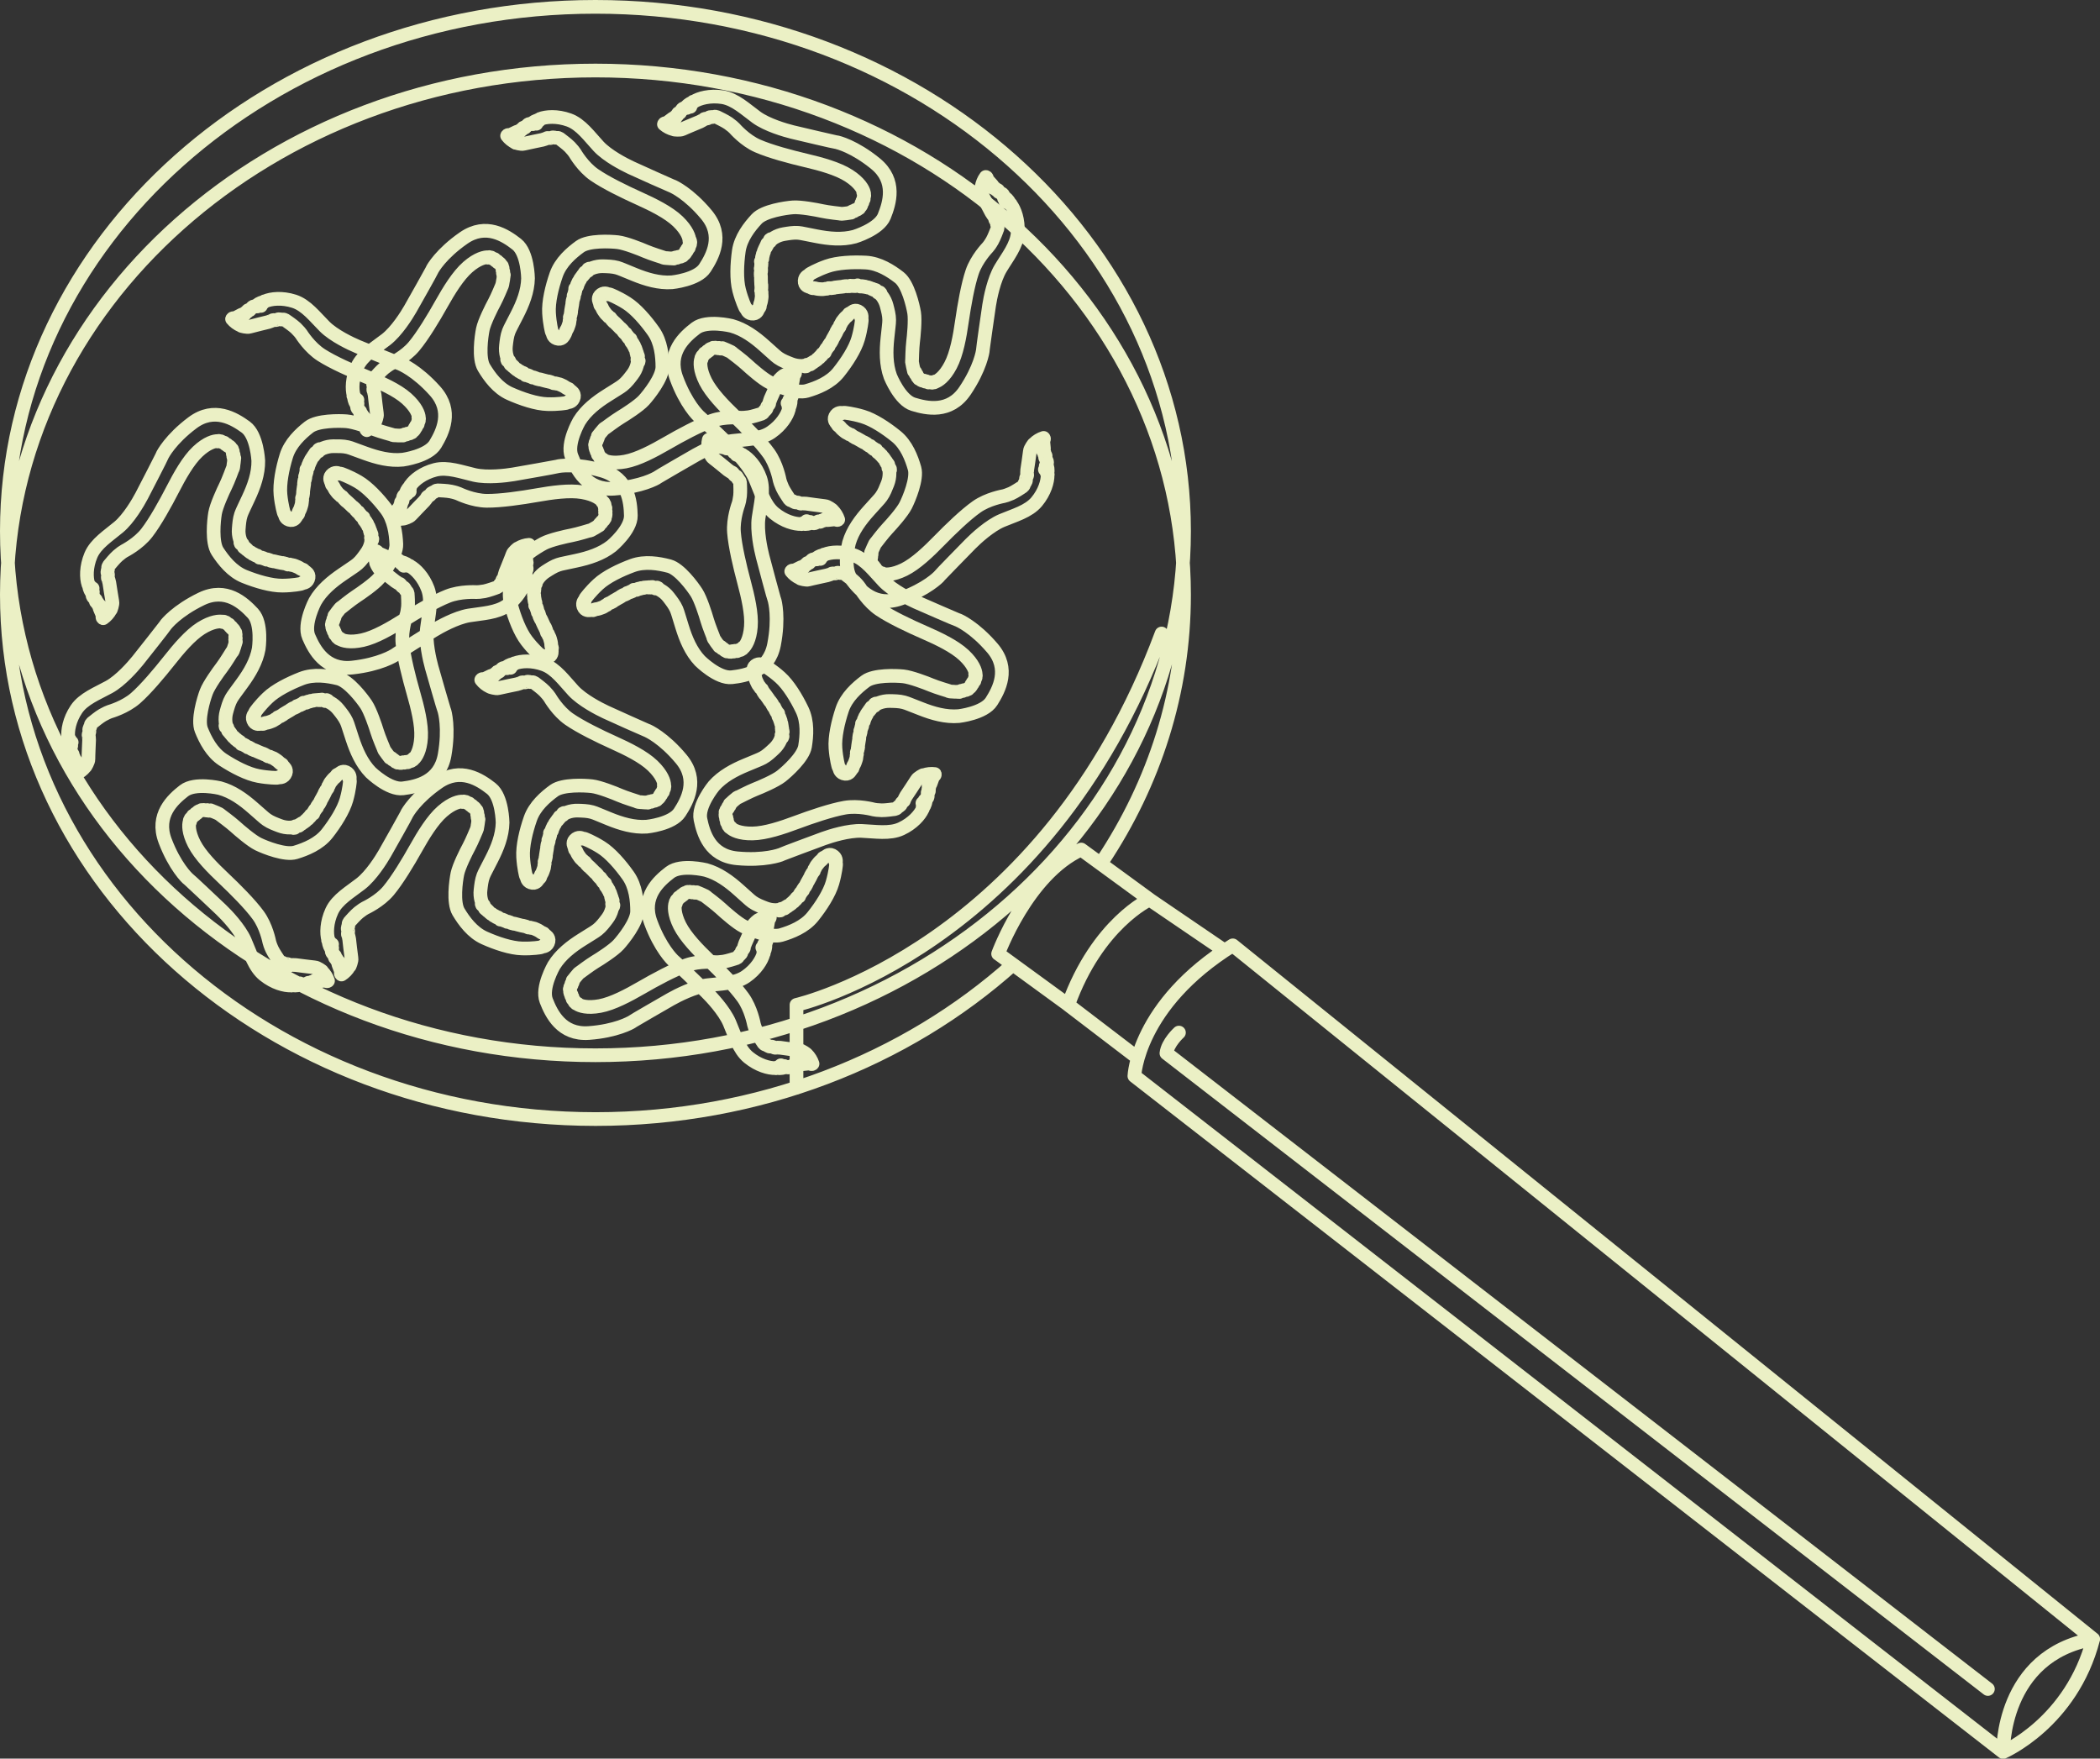 <?xml version="1.0" encoding="UTF-8"?><svg id="Laag_1" xmlns="http://www.w3.org/2000/svg" viewBox="0 0 460.03 385.23"><rect x="0" y="0" width="460.03" height="385.23" fill="#333333" stroke="none"/><defs><style>.cls-1{fill:none;stroke:#ebf0c5;stroke-linecap:round;stroke-linejoin:round;stroke-width:3px;}</style></defs><path class="cls-1" d="m112.96,31.25s1.17.41,1.75.25c.58-.16,3.91-.82,4.09-.87.18-.04.95-.29,1.04-.38.09-.09.59.1,1.01-.09s.76.08,1.17.03c.42-.05.86.38.86.38,0,0,1.35,1,1.94,1.61.59.61.97,1.12,1.09,1.31s1.78,3.06,4.25,4.78c2.47,1.72,6.63,3.75,9.74,5.15,3.11,1.4,6.55,3.1,8.6,5.07,2.05,1.97,2.53,3.57,2.53,4.28m-22.23,6.57c.08-.1.1-.26.05-.38.09.03.2-.02.23-.11.04.08.14.1.22.08s.15-.07.23-.11c.09-.05.19-.09.29-.13.72-.26,1.49-.39,2.26-.37,1.04.03,2.13.05,3.14.33.42.12.83.29,1.23.45.83.34,1.66.68,2.48,1.02,2.62,1.07,5.43,1.92,8.26,1.72,0,0,5.56-.55,7.23-3.13,1.67-2.58,4.16-7.09.32-11.7-3.84-4.61-7.23-6.17-7.51-6.25-.27-.08-7.52-3.34-9.01-4.03-1.49-.7-5.12-2.56-7.09-4.67-1.97-2.11-3.86-4.83-6.48-5.77-2.63-.95-5.04-.74-6.32-.24m7.6,37.84c.12-.06.15-.25.06-.34.11-.07.12-.25.02-.34.16-.08.27-.23.31-.4.14-.05.2-.27.09-.38.05.03.1-.05.1-.11,0-.06-.03-.13,0-.17.02-.02.05-.03.07-.04.14-.07.2-.24.15-.38.08-.09.16-.18.23-.27.07-.08.15-.2.1-.29.13-.18.26-.37.39-.55.03-.04.05-.08.09-.1.04-.03.09-.05.13-.09.04-.04.05-.11.01-.14.19-.02.35-.23.31-.42.08-.02.15-.11.14-.2.12.07.3-.02.32-.16.08-.03.15-.11.16-.2.12.04.26,0,.32-.12m-3.84,9.36c.04-.13.04-.26.01-.39.03-.16.05-.32.08-.48.03-.17.06-.35.09-.52.03-.22.07-.43.12-.65.02-.07.03-.15-.01-.21.11-.18.02-.42.1-.62.03-.08.08-.15.12-.22.06-.12.08-.26.06-.39.11-.06.11-.24,0-.3.11-.13.17-.3.16-.46.13-.09.17-.27.11-.41m-2.17,9.15c.16-.1.14-.32.2-.5.04-.12.11-.22.18-.32.22-.34.34-.73.47-1.11.08-.23.15-.46.16-.7,0-.07,0-.15.01-.22.02-.09.07-.18.08-.28.01-.13-.05-.25-.04-.37,0-.07.04-.14.06-.2.1-.25.16-.52.17-.79m48.57,14.85c-.04-.06-.12-.07-.18-.07m-.34,4.47c0-.1-.11-.15-.2-.18m.14,1.05c-.05-.21-.3-.32-.51-.36m-.7-6.1c.7-.39,1.5-.62,2.31-.64.12.16-.06.37-.17.54-.11.18-.15.39-.19.6-.05.31-.11.62-.16.93-.05.28-.12.6-.38.73.13.04.2.19.2.32,0,.14-.06.26-.11.39.25.16.24.6-.03.74.05.25.09.5.14.75.04.23.01.56-.22.58.13.05.03.24-.01.37-.03.1-.01.21,0,.31.01.24-.04.48-.1.71-.02.1-.04.19-.07.29-.03.15-.16.35-.3.27.09.12.13.28.1.43m-40.35,4.25c-.12.07-.21.18-.3.28-.07.08-.14.16-.21.24-.02.03-.05.06-.07.09-.09.11-.19.22-.28.33-.08.09-.15.18-.22.27-.07.09-.12.19-.21.26.02.13-.09.26-.22.27.01.14.03.27,0,.41-.03.13-.12.26-.25.29.02.09.03.18.02.27-.02.09-.07.18-.16.2,0,.11-.05.21-.13.28.06.16.01.34-.1.46.09.17.12.38.07.57.06.01.08.09.07.15,0,.06-.02.12,0,.17.02.03.05.05.08.07.16.1.24.34.13.49.08.05.16.1.21.18.05.08.06.19,0,.26.07.06.1.17.07.26.19.08.32.26.34.47.03-.04.11-.01.13.04.02.05,0,.11-.01.16.14.05.26.16.32.3.03-.02.07-.04.11-.04.05.05.09.1.13.16.03-.02.06-.03.09-.05m.43-6.82s2.25-1.69,3.34-2.35c1.1-.66,4.07-2.56,5.18-3.78,1.11-1.22,4.07-4.95,4.06-7.31-.01-2.36-.3-5.45-1.96-7.81-1.67-2.36-3.86-4.9-5.91-6.19-2.05-1.29-3.61-1.86-3.61-1.86,0,0-.36-.12-.53-.04l-.07-.09s-.83-.44-1.58.38c-.58.63-.1,1.45-.1,1.45m40.34,16.08s-1.01.72-1.22,1.28c-.21.56-1.61,3.66-1.68,3.83-.07.17-.32.94-.3,1.06.02.12-.42.42-.51.87-.09.46-.5.57-.71.94-.2.37-.81.48-.81.48,0,0-1.6.52-2.44.64-.84.12-1.48.13-1.7.12-.22-.02-3.53-.34-6.36.66-2.83,1-6.91,3.2-9.86,4.91-2.95,1.7-6.34,3.51-9.14,4.03-2.8.52-4.37-.03-4.95-.44m7.63-21.89c.04.13.15.23.28.26-.08.06-.1.17-.05.25-.08-.02-.16.05-.2.13-.03.08-.03.16-.04.25-.01.11-.04.21-.07.32-.2.74-.55,1.44-1.02,2.05-.63.83-1.28,1.7-2.1,2.35-.34.27-.71.51-1.08.74-.76.48-1.52.95-2.27,1.43-2.4,1.5-4.73,3.3-6.21,5.71,0,0-2.79,4.83-1.67,7.69,1.12,2.86,3.33,7.51,9.31,7.09,5.98-.43,9.23-2.27,9.45-2.45.22-.18,7.1-4.16,8.53-4.97,1.44-.81,5.07-2.67,7.93-3.04,2.87-.37,6.17-.32,8.47-1.9,2.3-1.58,3.54-3.66,3.89-4.99m-35.18-15.89c-.02.13.11.27.25.25,0,.13.14.24.26.21-.03.17.03.35.14.48-.04.15.1.31.25.29-.05.02-.02.11.03.14.05.03.12.05.14.11,0,.03,0,.06,0,.08-.02.15.08.31.23.34.03.11.06.23.08.34.03.11.07.23.18.25.08.21.15.42.22.64.02.04.03.09.03.13,0,.05,0,.11,0,.16,0,.05.06.11.11.09-.1.17-.02.42.16.49-.03.08,0,.18.08.23-.13.06-.16.25-.06.35-.02.09,0,.18.07.24-.1.07-.15.22-.09.33m-5.36-8.57c.08.1.19.19.31.24.12.11.23.23.35.35.13.12.25.25.38.37.16.16.31.31.46.48.05.05.1.11.17.11.08.19.33.26.44.44.05.07.07.16.11.23.06.12.16.22.29.27-.01.12.13.23.24.18.04.16.14.31.28.4,0,.15.12.3.27.33m-6.17-7.1c-.01.18.18.3.29.45.07.1.11.22.16.33.15.37.39.7.63,1.03.14.19.29.39.47.54.06.04.12.08.17.14.07.07.11.16.18.23.09.08.23.1.33.19.05.05.09.11.13.17.15.23.33.44.54.6m-54.52,22.01c.06.03.14,0,.2-.03m-1.99-4.02c.05.08.17.07.27.06m-.65-.83c.16.16.42.12.63.05m3.72,4.89c-.4.7-.98,1.29-1.66,1.73-.19-.08-.14-.35-.13-.55,0-.21-.07-.41-.14-.61-.11-.29-.22-.59-.33-.88-.1-.26-.2-.58-.05-.82-.13.03-.27-.06-.34-.18-.07-.12-.08-.26-.1-.39-.3,0-.51-.4-.35-.65-.17-.19-.33-.38-.5-.57-.15-.18-.3-.47-.11-.61-.14.02-.15-.19-.18-.33-.02-.1-.09-.18-.15-.27-.13-.2-.21-.43-.28-.66-.03-.1-.06-.19-.09-.29-.05-.15-.04-.38.12-.38-.14-.06-.26-.18-.31-.32m32.55-24.22c.07-.12.09-.26.11-.39.02-.1.04-.21.05-.31,0-.04.01-.07.02-.11.02-.14.05-.28.08-.43.02-.12.04-.23.05-.35,0-.11,0-.23.05-.34-.08-.1-.06-.27.05-.34-.08-.11-.16-.22-.2-.35-.04-.13-.02-.29.07-.38-.06-.07-.12-.14-.15-.22s-.03-.19.03-.25c-.06-.09-.07-.21-.03-.31-.13-.1-.19-.29-.14-.44-.17-.1-.3-.27-.35-.45-.06.02-.11-.04-.13-.09-.02-.05-.04-.12-.09-.15-.03-.02-.07-.01-.1-.02-.19,0-.38-.17-.36-.36-.09,0-.19,0-.27-.04-.08-.04-.15-.13-.13-.22-.09-.02-.17-.09-.19-.19-.2.03-.41-.06-.53-.23,0,.05-.09.07-.13.03-.04-.03-.06-.09-.07-.15-.15.03-.31,0-.42-.09-.02.04-.04.07-.07.1-.07-.01-.13-.04-.19-.07-.02.03-.04.06-.06.09m3.11,6.08s-1.07,2.6-1.68,3.72c-.61,1.12-2.2,4.28-2.53,5.89-.33,1.61-.98,6.33.23,8.36,1.21,2.02,3.03,4.53,5.67,5.72,2.64,1.18,5.82,2.25,8.24,2.31,2.42.07,4.05-.24,4.05-.24,0,0,.37-.08.48-.23l.11.04s.94-.05,1.17-1.14c.17-.84-.65-1.3-.65-1.3m-42.9,6.73s.51-1.13.4-1.72c-.11-.59-.48-3.97-.5-4.15-.03-.19-.21-.97-.28-1.07-.08-.1.15-.57,0-1.01-.16-.44.14-.75.13-1.17-.01-.42.46-.82.46-.82,0,0,1.11-1.26,1.77-1.79.66-.53,1.21-.87,1.4-.97.2-.1,3.21-1.5,5.14-3.81,1.93-2.31,4.32-6.28,5.98-9.25,1.67-2.97,3.67-6.25,5.81-8.12,2.14-1.87,3.77-2.2,4.49-2.15m4.59,22.72c-.1-.09-.25-.13-.37-.08.04-.09,0-.2-.09-.24.08-.03.11-.13.1-.21,0-.08-.05-.16-.09-.24-.04-.1-.08-.2-.1-.3-.2-.74-.26-1.52-.17-2.28.12-1.04.23-2.12.6-3.1.16-.41.36-.8.56-1.19.41-.8.82-1.59,1.23-2.39,1.3-2.52,2.39-5.25,2.44-8.08,0,0-.06-5.58-2.48-7.47-2.42-1.89-6.7-4.77-11.63-1.35-4.93,3.42-6.78,6.66-6.88,6.93-.1.27-3.98,7.2-4.81,8.63-.82,1.43-3,4.88-5.28,6.66-2.28,1.78-5.15,3.42-6.32,5.95-1.17,2.53-1.18,4.95-.8,6.28m38.37-4.26c-.05-.13-.24-.17-.34-.09-.06-.12-.24-.14-.33-.05-.06-.16-.2-.29-.37-.34-.04-.15-.25-.22-.37-.12.04-.05-.04-.11-.1-.1-.06,0-.13.02-.17-.02-.02-.02-.03-.05-.04-.08-.05-.14-.23-.22-.37-.18-.08-.08-.16-.17-.25-.25-.08-.08-.18-.16-.28-.12-.17-.14-.34-.29-.52-.43-.03-.03-.07-.06-.1-.1-.03-.04-.05-.1-.08-.14-.03-.04-.1-.06-.14-.02,0-.2-.2-.37-.39-.34-.02-.09-.1-.15-.18-.16.08-.12,0-.3-.13-.33-.03-.09-.1-.15-.19-.17.05-.11.01-.26-.09-.33m8.99,4.64c-.12-.05-.26-.07-.39-.05-.16-.04-.32-.08-.48-.12-.17-.04-.34-.09-.51-.13-.21-.05-.43-.11-.64-.18-.07-.02-.15-.05-.21,0-.17-.12-.42-.06-.61-.15-.08-.04-.14-.1-.21-.14-.11-.07-.25-.1-.39-.09-.05-.11-.23-.13-.3-.04-.12-.12-.28-.19-.45-.2-.08-.13-.25-.2-.4-.14m8.92,2.96c-.08-.16-.31-.17-.48-.24-.11-.05-.21-.13-.3-.2-.32-.24-.69-.41-1.06-.57-.22-.09-.44-.19-.68-.22-.07,0-.15-.01-.22-.03-.09-.03-.17-.09-.27-.1-.12-.02-.25.03-.38,0-.07-.01-.13-.05-.19-.08-.24-.12-.51-.21-.78-.24m36.55,13.66c-.06.02-.09.09-.12.16m4.23,1.48c-.09-.02-.17.07-.23.15m1.05.14c-.22,0-.38.2-.48.4m-6.07-.9c-.2-.78-.21-1.61-.02-2.4.19-.07.34.16.48.3.14.15.34.25.53.33.29.13.57.27.86.4.26.12.54.27.61.55.08-.11.23-.14.36-.11.13.04.24.12.34.21.22-.2.64-.07.7.22.25.02.5.04.76.06.23.02.54.13.5.36.08-.11.24.03.36.11.09.06.19.07.3.09.24.05.45.16.66.28.09.05.18.09.27.14.14.07.3.25.18.35.14-.06.31-.05.44.01m-6.35,40.07c.04.13.12.25.2.36.06.09.12.17.18.26.02.03.04.06.06.09.08.12.16.24.24.36.07.1.13.19.21.28.07.09.15.17.2.27.13.02.23.15.2.28.13.02.27.04.39.11.12.07.22.19.22.32.09,0,.18.01.26.05.08.04.15.11.16.2.1.03.19.1.24.2.16-.02.33.07.41.22.19-.04.4-.02.57.08.03-.05.1-.05.16-.03.06.02.11.06.17.04.03,0,.06-.04.09-.06.14-.13.39-.15.51,0,.07-.06.14-.13.23-.16s.2-.01.25.06c.08-.05.19-.05.27,0,.13-.16.34-.24.54-.21-.03-.05.02-.11.07-.12.05,0,.11.03.15.06.08-.13.22-.21.37-.23-.01-.04-.02-.08-.01-.12.06-.04.12-.07.19-.08,0-.03-.01-.07-.02-.1m-6.48-2.18s-1.05-2.61-1.4-3.84c-.35-1.23-1.42-4.59-2.31-5.98-.89-1.39-3.72-5.22-6-5.82-2.28-.6-5.34-1.12-8.05-.12-2.71,1-5.73,2.46-7.51,4.11-1.78,1.65-2.73,3-2.73,3,0,0-.21.32-.18.5l-.11.05s-.64.69-.04,1.63c.46.72,1.38.47,1.38.47m25.98-34.8s.43,1.17.92,1.51c.49.34,3.11,2.5,3.26,2.62.15.12.83.55.95.57.12.01.29.52.71.72s.42.63.72.93c.3.29.25.91.25.91,0,0,.08,1.67-.02,2.52-.1.84-.25,1.47-.32,1.67-.07.21-1.24,3.32-1.01,6.31.23,3,1.3,7.51,2.18,10.8.88,3.29,1.75,7.03,1.52,9.87-.22,2.83-1.16,4.21-1.71,4.67m-19.17-13.04c.13,0,.26-.08.32-.2.03.09.14.14.23.11-.04.08,0,.17.07.22.07.05.15.08.23.11.1.04.19.09.29.15.66.39,1.25.9,1.71,1.51.64.83,1.31,1.68,1.73,2.64.17.4.3.82.43,1.24.26.86.53,1.71.79,2.57.83,2.71,1.96,5.42,3.9,7.48,0,0,3.95,3.95,7,3.61,3.05-.34,8.12-1.27,9.26-7.16,1.13-5.89.19-9.51.08-9.77-.12-.26-2.18-7.93-2.59-9.53-.41-1.6-1.27-5.58-.88-8.45.39-2.86,1.29-6.04.36-8.68-.93-2.63-2.62-4.37-3.82-5.05m-24.46,29.86c.12.06.29-.04.3-.17.13.04.27-.07.27-.2.16.07.35.07.5-.01.13.08.33-.02.35-.17,0,.06.1.05.14,0,.04-.04.08-.1.14-.1.03,0,.05.02.08.03.14.06.32,0,.39-.13.12,0,.24,0,.35,0,.11,0,.24,0,.29-.11.22-.02.45-.03.67-.05.05,0,.09,0,.14,0,.05.01.1.04.15.04.05,0,.12-.03.12-.08.14.14.4.13.52-.03.07.05.18.04.24-.01.02.14.21.22.32.14.08.04.18.04.25,0,.04.12.17.2.3.17m-9.67,2.96c.12-.05.23-.13.31-.24.14-.08.28-.16.42-.24.15-.09.31-.18.46-.27.19-.11.38-.22.58-.32.06-.03.14-.07.15-.14.21-.03.34-.25.54-.32.08-.03.17-.03.25-.04.13-.03.25-.1.34-.21.11.05.25-.06.24-.18.17,0,.33-.06.46-.17.15.04.32-.04.39-.18m-8.45,4.12c.17.06.34-.09.51-.16.11-.04.24-.05.36-.07.4-.05.78-.19,1.16-.34.22-.08.45-.17.64-.32.06-.04.11-.09.18-.13.09-.04.19-.06.27-.11.1-.07.16-.2.27-.27.06-.04.13-.06.19-.08.26-.08.51-.21.72-.37m-47.06-19.94c.02.07.08.1.15.13m1.85-4.09c-.03.09.05.18.13.24m.23-1.03c-.02.22.17.4.36.52m-1.43,5.97c-.8.13-1.62.06-2.39-.19-.05-.2.18-.33.34-.45.17-.13.27-.32.38-.5.16-.27.31-.54.47-.82.14-.25.32-.52.6-.56-.11-.08-.12-.24-.08-.37.05-.13.15-.23.24-.32-.18-.23-.02-.64.28-.68.04-.25.08-.5.13-.75.04-.23.18-.53.4-.47-.1-.09.06-.23.14-.34.06-.08.08-.19.12-.29.07-.23.2-.44.33-.64.05-.08.11-.17.16-.25.08-.13.27-.27.37-.15-.05-.15-.03-.31.05-.44m39.36,9.83c.14-.03.26-.09.38-.16.09-.05.18-.1.28-.16.03-.02.07-.04.1-.06.13-.07.25-.14.38-.21.1-.06.2-.12.3-.18.09-.06.18-.14.29-.17.03-.13.17-.21.3-.18.03-.13.07-.27.14-.38.08-.11.21-.2.34-.19.01-.09.03-.18.07-.26.04-.08.13-.14.22-.14.04-.1.12-.18.22-.22,0-.16.1-.33.25-.39-.03-.19.02-.4.13-.56-.05-.03-.04-.11-.01-.16.03-.05.07-.11.05-.16,0-.03-.03-.06-.05-.09-.11-.15-.11-.4.05-.51-.06-.07-.12-.15-.14-.24-.02-.09,0-.2.08-.24-.04-.08-.03-.19.02-.27-.15-.14-.21-.36-.16-.56-.05.03-.11-.03-.11-.08s.03-.1.07-.15c-.12-.09-.19-.24-.2-.39-.04.01-.08.01-.12,0-.03-.06-.05-.13-.06-.19-.03,0-.07,0-.1.01m-2.74,6.26s-2.69.82-3.95,1.06c-1.26.24-4.7,1.01-6.16,1.78s-5.52,3.25-6.32,5.47c-.8,2.22-1.58,5.22-.83,8.01.76,2.79,1.95,5.92,3.43,7.84,1.48,1.92,2.75,2.99,2.75,2.99,0,0,.3.24.48.22l.04.11s.63.7,1.62.18c.76-.4.59-1.33.59-1.33m-32.39-28.93s1.2-.32,1.58-.78c.39-.46,2.77-2.88,2.89-3.02.13-.14.62-.77.65-.9.02-.12.54-.25.78-.65.24-.4.67-.36.98-.64.32-.27.93-.17.93-.17,0,0,1.68.06,2.51.24.83.17,1.44.38,1.64.47.2.09,3.19,1.53,6.2,1.56,3.01.03,7.59-.64,10.95-1.23,3.36-.59,7.16-1.13,9.96-.65,2.81.47,4.1,1.52,4.5,2.11m-14.67,17.95c0-.13-.06-.27-.17-.34.09-.02.15-.13.13-.22.07.04.17,0,.23-.05.06-.06.09-.14.13-.22.05-.1.11-.19.17-.27.45-.62,1.01-1.16,1.66-1.58.88-.56,1.79-1.16,2.78-1.49.41-.14.84-.23,1.27-.32.87-.19,1.75-.37,2.62-.56,2.77-.59,5.57-1.48,7.79-3.23,0,0,4.28-3.58,4.21-6.66-.07-3.07-.56-8.2-6.32-9.85-5.77-1.65-9.45-1.03-9.72-.93-.27.09-8.09,1.48-9.72,1.75-1.62.27-5.67.77-8.49.13-2.82-.64-5.9-1.81-8.61-1.12-2.71.7-4.58,2.22-5.36,3.36m27.6,26.98c.07-.12-.01-.29-.15-.32.05-.12-.05-.28-.18-.29.09-.15.1-.34.03-.5.09-.12.01-.33-.14-.36.06,0,.06-.1.02-.14s-.1-.09-.09-.15c0-.03.02-.05.04-.08.08-.13.03-.32-.1-.4.01-.12.03-.24.04-.35.01-.11.01-.24-.08-.3,0-.23,0-.45,0-.67,0-.05,0-.09.01-.14.02-.05.05-.1.06-.15,0-.05-.02-.12-.07-.12.15-.12.16-.38.02-.52.06-.07.06-.17,0-.24.14-.01.23-.19.17-.31.05-.07.06-.17.02-.25.12-.03.21-.16.2-.28m2.1,9.89c-.04-.12-.11-.24-.21-.33-.07-.15-.14-.3-.21-.44-.08-.16-.15-.32-.22-.48-.09-.2-.19-.4-.27-.6-.02-.07-.06-.14-.13-.16,0-.21-.22-.36-.27-.56-.02-.08-.01-.17-.02-.25-.02-.13-.08-.26-.17-.35.06-.11-.04-.26-.16-.25.02-.17-.03-.34-.13-.47.06-.14,0-.32-.14-.4m3.36,8.78c.07-.17-.06-.35-.12-.52-.03-.12-.03-.24-.03-.36-.01-.4-.13-.79-.24-1.18-.07-.23-.13-.46-.26-.67-.04-.06-.08-.12-.11-.19-.04-.09-.04-.19-.09-.28-.06-.11-.18-.18-.24-.29-.03-.06-.05-.13-.06-.2-.06-.27-.16-.52-.3-.75M52.6,69.14c-.02.07.02.13.06.19m3.74-2.47c-.07.06-.05.18-.02.27m.74-.75c-.14.17-.07.43.03.63m-4.39,4.29c-.74-.32-1.41-.81-1.92-1.43.06-.2.33-.18.53-.2.21-.02.4-.12.58-.22.28-.15.56-.29.83-.44.25-.13.55-.27.81-.15-.04-.13.03-.27.14-.36.11-.08.24-.11.38-.15-.03-.3.33-.55.6-.43.17-.19.34-.38.51-.56.16-.17.43-.35.59-.18-.04-.13.17-.17.3-.22.1-.04.17-.11.25-.18.18-.16.4-.26.62-.36.09-.04.18-.08.27-.13.14-.07.38-.08.39.07.04-.15.14-.28.28-.35m28.08,29.29c.13.05.27.06.4.06h.32s.08.02.11.02c.14,0,.29.01.43.02.12,0,.23.01.35,0,.11,0,.23-.02.34,0,.09-.09.26-.09.35,0,.1-.09.2-.19.32-.24.12-.06.28-.06.39.02.06-.07.12-.14.2-.18.08-.04.18-.05.26,0,.09-.07.2-.09.31-.07.09-.14.26-.22.42-.2.08-.18.23-.33.41-.4-.03-.05.02-.11.08-.14.05-.03.11-.06.13-.11.01-.03,0-.07,0-.11-.01-.19.12-.4.31-.4,0-.09-.02-.19.01-.27.03-.09.11-.16.2-.16,0-.09.07-.18.16-.21-.05-.2.01-.42.16-.56-.06,0-.08-.08-.05-.13.03-.05.08-.07.14-.09-.05-.14-.04-.31.04-.43-.04-.01-.08-.03-.1-.06,0-.07.02-.14.05-.2-.03-.02-.06-.03-.09-.04m-5.65,3.84s-2.71-.74-3.9-1.2c-1.19-.47-4.52-1.65-6.16-1.78-1.64-.13-6.4-.19-8.26,1.27-1.86,1.45-4.12,3.57-4.97,6.34-.85,2.76-1.5,6.05-1.27,8.46.24,2.41.74,3.99.74,3.99,0,0,.13.36.29.45l-.03.12s.16.93,1.27,1.02c.85.07,1.21-.81,1.21-.81m-12.01-41.73s1.19.36,1.76.18c.57-.18,3.88-.97,4.06-1.02.18-.05.94-.32,1.02-.41.09-.09.59.08,1.01-.13.42-.21.76.05,1.17-.02.41-.06.88.35.88.35,0,0,1.38.94,2,1.53.61.59,1.01,1.09,1.14,1.27.12.18,1.89,3,4.42,4.62,2.53,1.63,6.77,3.5,9.92,4.79,3.15,1.29,6.66,2.86,8.78,4.75,2.12,1.89,2.66,3.47,2.69,4.19m-21.97,7.38c.08-.11.09-.26.03-.38.09.03.2-.03.23-.12.04.07.14.1.22.08.08-.02.15-.07.22-.12.09-.06.19-.1.29-.14.71-.29,1.47-.45,2.24-.45,1.04,0,2.13-.03,3.15.21.42.1.84.25,1.25.41.84.31,1.68.62,2.52.92,2.66.97,5.5,1.72,8.32,1.41,0,0,5.53-.75,7.11-3.39,1.58-2.64,3.9-7.24-.11-11.7-4.01-4.47-7.46-5.9-7.73-5.97-.28-.07-7.64-3.06-9.16-3.7-1.52-.64-5.21-2.37-7.26-4.41-2.05-2.04-4.03-4.68-6.69-5.53-2.66-.85-5.06-.56-6.33-.01m8.99,37.54c.12-.06.14-.25.04-.35.11-.08.11-.26,0-.34.15-.08.26-.24.29-.41.14-.06.19-.27.08-.38.05.03.1-.05.09-.11,0-.06-.04-.13,0-.17.02-.02.05-.03.07-.05.13-.07.19-.25.13-.39.07-.09.15-.18.22-.28.07-.08.14-.2.08-.29.12-.19.24-.38.37-.57.03-.04.05-.08.09-.11.04-.03.09-.06.13-.1.04-.04.05-.11,0-.14.19-.02.34-.24.29-.43.08-.03.14-.12.14-.2.12.06.3-.03.31-.17.08-.04.14-.12.15-.21.12.04.26-.02.32-.13m-3.49,9.49c.03-.13.03-.26,0-.39.02-.16.04-.32.06-.49.02-.18.04-.35.07-.53.03-.22.05-.44.1-.65.01-.07.03-.15-.02-.2.1-.18,0-.42.07-.62.03-.08.08-.15.12-.23.06-.12.07-.26.04-.39.1-.06.1-.24,0-.3.1-.13.16-.3.14-.47.12-.09.16-.28.09-.41m-1.83,9.22c.15-.1.13-.33.18-.51.03-.12.1-.22.16-.33.2-.35.32-.74.43-1.13.07-.23.13-.47.14-.71,0-.07,0-.15,0-.22.02-.1.07-.18.07-.28,0-.13-.06-.25-.05-.37,0-.07.03-.14.06-.2.09-.26.14-.53.15-.8m49.08,13.05c-.04-.05-.12-.06-.19-.07m-.17,4.48c0-.1-.11-.15-.21-.18m.18,1.04c-.06-.21-.31-.31-.53-.34m-.93-6.07c.69-.42,1.48-.67,2.28-.73.13.16-.05.37-.15.55-.1.18-.14.4-.16.6-.04.31-.08.62-.13.94-.04.28-.1.6-.35.74.13.04.21.18.21.32,0,.14-.05.27-.1.39.26.15.26.59,0,.74.05.25.11.49.16.74.05.23.04.56-.2.59.13.05.04.24,0,.37-.03.1,0,.21,0,.31.02.24-.02.48-.07.72-.02.1-.04.2-.06.29-.03.15-.15.35-.28.28.1.12.14.28.12.43m-40.16,5.73c-.11.08-.2.18-.29.29-.07.08-.13.16-.2.25-.02.03-.05.06-.07.09-.09.11-.18.23-.27.34-.07.09-.15.18-.21.28-.06.09-.12.2-.2.27.02.13-.08.26-.21.28.02.14.04.27.01.41-.03.13-.11.26-.24.3.02.09.04.18.03.27-.01.09-.06.18-.15.21,0,.11-.04.22-.12.29.06.15.03.34-.09.46.1.17.13.37.09.57.06,0,.08.08.07.14s-.02.12.01.17c.02.03.05.05.08.07.16.1.26.33.15.49.08.05.16.09.22.17.05.08.07.18.01.26.07.06.1.16.08.25.19.07.33.25.36.45.03-.04.11-.02.13.03s0,.11,0,.16c.14.04.27.15.33.29.03-.02.07-.04.11-.05.05.04.1.1.13.16.03-.02.06-.03.09-.05m.17-6.83s2.18-1.77,3.26-2.47c1.07-.7,3.97-2.71,5.04-3.97,1.06-1.26,3.89-5.09,3.79-7.45-.1-2.36-.5-5.43-2.25-7.73-1.75-2.3-4.04-4.75-6.13-5.97-2.1-1.21-3.68-1.73-3.68-1.73,0,0-.36-.11-.53-.02l-.08-.09s-.85-.41-1.57.44c-.55.65-.05,1.45-.05,1.45m40.9,14.58s-.99.75-1.17,1.32c-.18.57-1.47,3.71-1.54,3.89-.07.18-.28.95-.26,1.07.02.12-.41.43-.48.89-.07.46-.48.59-.67.96-.19.37-.79.51-.79.51,0,0-1.58.57-2.41.73-.84.15-1.48.19-1.7.18-.22,0-3.54-.21-6.33.89s-6.79,3.45-9.68,5.27c-2.89,1.81-6.21,3.74-8.98,4.36-2.78.62-4.37.13-4.97-.26m6.82-22.16c.04.13.16.23.29.25-.07.06-.09.17-.04.25-.08-.01-.16.06-.19.14-.03.08-.03.16-.03.25,0,.11-.03.21-.05.32-.18.75-.5,1.46-.94,2.08-.6.85-1.22,1.75-2.01,2.43-.33.29-.7.53-1.06.78-.74.5-1.48,1.01-2.22,1.51-2.34,1.59-4.6,3.47-6,5.93,0,0-2.61,4.93-1.39,7.75,1.22,2.82,3.61,7.39,9.57,6.74,5.96-.65,9.14-2.61,9.36-2.8.22-.19,6.94-4.42,8.34-5.28,1.41-.86,4.97-2.85,7.82-3.33,2.85-.47,6.15-.55,8.4-2.21,2.24-1.67,3.41-3.79,3.7-5.13m-35.74-14.58c-.02.13.12.26.26.24,0,.13.15.24.27.2-.02.17.04.35.16.48-.04.15.11.31.26.28-.05.03-.02.11.04.14s.12.05.14.1c0,.03,0,.06,0,.08-.02.15.09.3.24.33.03.11.06.23.09.34.03.1.08.23.19.24.08.21.16.42.25.63.02.04.03.09.04.13,0,.05,0,.11,0,.16.01.05.06.1.11.09-.09.17,0,.42.18.49-.03.08.01.18.08.23-.12.06-.15.26-.04.35-.02.09.01.18.08.24-.1.07-.14.23-.08.34m-5.68-8.37c.08.1.19.18.32.23.12.11.24.22.36.33.13.12.26.24.39.36.16.15.32.3.47.46.05.05.11.11.18.1.09.19.34.25.46.42.05.07.08.15.12.23.07.12.17.21.3.26,0,.12.14.23.25.17.05.16.16.3.3.39,0,.15.13.3.28.32m-6.43-6.86c0,.18.19.3.31.44.08.1.12.21.17.32.16.37.41.69.66,1,.15.19.3.38.49.52.06.04.12.08.17.13.07.07.11.16.19.22.1.08.24.09.33.17.05.04.09.1.13.16.15.23.35.42.57.58m-53.67,24.01c.06.03.13,0,.19-.04m-2.14-3.94c.06.08.17.07.27.05m-.68-.8c.16.15.42.11.63.03m3.89,4.75c-.38.71-.93,1.33-1.59,1.79-.19-.07-.15-.34-.15-.55,0-.21-.08-.41-.17-.6-.12-.29-.24-.58-.37-.87-.11-.26-.22-.57-.08-.81-.13.03-.27-.05-.34-.16-.07-.11-.09-.25-.11-.39-.3,0-.52-.38-.37-.63-.17-.19-.35-.37-.52-.56-.16-.17-.31-.46-.13-.6-.14.03-.15-.19-.19-.32-.03-.1-.1-.18-.16-.26-.14-.2-.22-.43-.31-.65-.03-.09-.07-.19-.1-.28-.05-.15-.05-.38.1-.38-.14-.05-.26-.17-.32-.31m31.63-25.4c.06-.12.08-.26.1-.4.01-.11.03-.21.04-.32v-.11c.03-.14.05-.29.07-.43.02-.12.03-.23.04-.35,0-.11,0-.23.04-.34-.08-.1-.07-.26.04-.34-.09-.11-.17-.22-.22-.34-.04-.13-.03-.28.06-.39-.06-.06-.13-.13-.16-.21-.04-.08-.04-.19.02-.26-.06-.09-.08-.21-.04-.31-.13-.1-.2-.28-.16-.44-.17-.09-.3-.25-.37-.44-.06.02-.11-.03-.14-.09-.03-.05-.05-.12-.1-.14-.03-.01-.07-.01-.11-.01-.19,0-.39-.15-.38-.34-.09,0-.19,0-.27-.03-.08-.04-.15-.12-.14-.21-.09-.02-.17-.09-.2-.18-.2.03-.41-.05-.54-.21,0,.05-.09.07-.13.04-.05-.03-.06-.09-.08-.14-.15.04-.31,0-.43-.08-.01.04-.04.07-.07.1-.07-.01-.13-.03-.19-.07-.02.03-.03.06-.05.09m3.33,5.97s-.97,2.64-1.54,3.78c-.57,1.15-2.04,4.36-2.31,5.98-.27,1.62-.75,6.36.54,8.34,1.29,1.98,3.2,4.42,5.88,5.5,2.68,1.08,5.9,2.03,8.32,2.01,2.42-.02,4.04-.39,4.04-.39,0,0,.37-.09.47-.25l.11.04s.94-.08,1.12-1.18c.14-.84-.7-1.28-.7-1.28m-42.62,8.31s.47-1.15.34-1.73c-.13-.58-.62-3.95-.66-4.13-.03-.19-.24-.96-.32-1.06-.08-.09.13-.58-.04-1.01-.17-.43.11-.75.09-1.17-.03-.42.42-.84.42-.84,0,0,1.06-1.3,1.7-1.85.64-.56,1.17-.92,1.37-1.02.19-.11,3.15-1.62,4.99-4,1.84-2.38,4.08-6.43,5.64-9.46,1.56-3.03,3.43-6.38,5.5-8.33,2.07-1.95,3.69-2.34,4.4-2.31m5.43,22.54c-.1-.09-.25-.12-.38-.07.03-.09,0-.2-.09-.24.08-.03.11-.13.1-.21-.01-.08-.06-.16-.1-.23-.05-.1-.08-.2-.11-.3-.23-.73-.32-1.51-.25-2.27.08-1.04.16-2.13.49-3.12.14-.41.33-.81.51-1.21.38-.81.76-1.62,1.14-2.43,1.2-2.56,2.19-5.33,2.14-8.16,0,0-.27-5.58-2.76-7.38-2.49-1.8-6.87-4.52-11.67-.92-4.8,3.6-6.53,6.91-6.62,7.18-.09.27-3.72,7.34-4.49,8.8-.77,1.46-2.82,4.99-5.03,6.85-2.21,1.86-5.02,3.61-6.1,6.18-1.08,2.58-1,4.99-.57,6.3m38.18-5.67c-.05-.13-.24-.17-.34-.08-.07-.11-.25-.13-.34-.03-.07-.16-.21-.28-.38-.33-.04-.15-.26-.21-.37-.11.03-.05-.04-.1-.1-.1-.06,0-.13.02-.17-.02-.02-.02-.03-.05-.04-.07-.06-.14-.24-.22-.38-.16-.09-.08-.17-.16-.26-.25-.08-.08-.19-.16-.29-.11-.18-.14-.35-.28-.53-.41-.04-.03-.07-.06-.1-.09-.03-.04-.05-.09-.08-.13-.04-.04-.1-.06-.14-.02,0-.19-.21-.36-.4-.33-.02-.08-.1-.15-.19-.15.07-.12,0-.3-.14-.32-.03-.08-.11-.15-.19-.17.05-.11,0-.26-.1-.33m9.15,4.31c-.12-.05-.26-.06-.39-.03-.16-.03-.32-.07-.48-.1-.17-.04-.35-.08-.52-.11-.22-.05-.43-.09-.64-.16-.07-.02-.15-.04-.21,0-.17-.12-.42-.04-.61-.13-.08-.03-.14-.09-.22-.14-.12-.07-.25-.09-.39-.08-.05-.11-.23-.12-.3-.02-.12-.12-.29-.18-.45-.18-.08-.13-.26-.19-.4-.13m9.03,2.63c-.09-.16-.32-.16-.49-.22-.11-.04-.21-.12-.31-.19-.33-.23-.71-.38-1.08-.53-.22-.09-.45-.17-.69-.2-.07,0-.15,0-.22-.03-.09-.02-.18-.08-.27-.09-.13-.02-.25.04-.38.02-.07,0-.13-.04-.2-.07-.25-.12-.51-.19-.78-.21m-45.64,44.16c.06.04.13.02.2,0m-1.34-4.28c.04.09.16.1.25.1m-.51-.92c.13.18.39.19.61.15m2.91,5.41c-.51.63-1.17,1.13-1.91,1.45-.17-.11-.08-.37-.04-.57.04-.21,0-.42-.05-.62-.06-.31-.13-.62-.19-.92-.06-.28-.1-.6.08-.81-.13,0-.25-.1-.3-.23-.05-.13-.04-.27-.04-.4-.29-.05-.44-.47-.25-.69-.13-.22-.27-.43-.4-.65-.12-.2-.22-.51-.01-.62-.14,0-.11-.21-.12-.35,0-.1-.06-.2-.1-.29-.1-.22-.14-.46-.17-.7-.02-.1-.03-.2-.05-.3-.02-.16.02-.39.18-.36-.13-.08-.23-.22-.25-.37m35.93-18.84c.08-.11.13-.24.17-.37.03-.1.07-.2.1-.3.01-.04.02-.07.04-.11.05-.14.09-.27.14-.41.04-.11.08-.22.1-.34.03-.11.05-.23.1-.32-.06-.11-.01-.27.1-.33-.06-.12-.13-.24-.15-.38-.02-.13.02-.29.13-.37-.05-.08-.1-.15-.12-.24s0-.19.07-.25c-.04-.1-.03-.22.02-.31-.11-.12-.14-.31-.07-.46-.15-.13-.25-.31-.28-.5-.06,0-.1-.05-.12-.11-.01-.06-.02-.12-.07-.16-.03-.02-.07-.02-.1-.03-.19-.04-.35-.23-.3-.41-.09-.02-.18-.03-.26-.09-.08-.05-.13-.15-.1-.24-.09-.03-.15-.12-.16-.21-.2,0-.4-.13-.49-.31-.02.05-.1.05-.14.01-.04-.04-.04-.1-.05-.16-.15,0-.3-.05-.41-.16-.02.03-.05.06-.09.08-.06-.02-.12-.06-.18-.1-.02.03-.05.05-.07.08m2.12,6.5s-1.46,2.4-2.24,3.42c-.78,1.02-2.84,3.88-3.42,5.43-.58,1.54-1.96,6.1-1.08,8.29.88,2.19,2.29,4.95,4.71,6.53,2.42,1.58,5.4,3.13,7.78,3.57,2.38.44,4.04.4,4.04.4,0,0,.38-.02.51-.16l.1.06s.94.1,1.33-.94c.3-.8-.44-1.39-.44-1.39m-43.43-.04s.68-1.04.66-1.63.15-3.99.15-4.18c0-.19-.05-.99-.11-1.1-.06-.11.24-.54.15-1-.09-.46.26-.72.31-1.13.05-.42.58-.74.58-.74,0,0,1.29-1.07,2.03-1.49.74-.42,1.33-.67,1.54-.74.21-.07,3.4-.98,5.67-2.96,2.26-1.98,5.24-5.53,7.35-8.2,2.11-2.67,4.6-5.6,7-7.12,2.41-1.51,4.07-1.59,4.77-1.42m.99,23.16c-.08-.11-.22-.16-.36-.14.05-.08.03-.19-.05-.25.08-.02.13-.11.14-.19,0-.08-.03-.16-.05-.25-.03-.1-.04-.21-.06-.32-.08-.76-.02-1.54.19-2.28.28-1,.56-2.06,1.08-2.96.22-.38.48-.73.73-1.09.53-.72,1.06-1.44,1.59-2.17,1.67-2.28,3.17-4.81,3.67-7.6,0,0,.81-5.52-1.29-7.77-2.1-2.25-5.87-5.75-11.27-3.15-5.4,2.61-7.74,5.52-7.88,5.77-.14.25-5.06,6.49-6.09,7.77-1.04,1.28-3.72,4.35-6.25,5.75-2.53,1.4-5.62,2.57-7.17,4.89-1.56,2.32-1.94,4.71-1.77,6.08m38.56,1.78c-.03-.13-.2-.21-.32-.14-.04-.12-.22-.17-.32-.1-.04-.17-.16-.32-.31-.4-.01-.15-.21-.25-.34-.18.04-.04-.02-.11-.08-.12-.06,0-.13,0-.17-.05-.02-.02-.02-.05-.02-.08-.03-.15-.19-.26-.34-.23l-.2-.29c-.06-.09-.15-.19-.26-.16-.15-.17-.29-.34-.44-.51-.03-.03-.06-.07-.08-.11-.02-.05-.03-.1-.06-.15-.03-.05-.09-.08-.13-.05.03-.19-.14-.39-.33-.4,0-.09-.07-.17-.16-.19.09-.1.05-.3-.08-.35-.01-.09-.07-.17-.16-.2.07-.1.06-.26-.04-.34m8.15,5.99c-.11-.07-.24-.1-.38-.11-.15-.07-.3-.13-.45-.19l-.49-.21c-.2-.09-.4-.17-.6-.27-.06-.03-.14-.07-.2-.04-.15-.15-.4-.12-.57-.24-.07-.05-.12-.12-.19-.17-.1-.09-.23-.14-.37-.15-.03-.12-.2-.17-.29-.08-.1-.14-.25-.23-.41-.27-.05-.14-.22-.24-.37-.2m8.35,4.32c-.06-.17-.28-.22-.44-.31-.1-.06-.18-.16-.27-.25-.28-.29-.62-.51-.96-.73-.2-.13-.41-.26-.64-.32-.07-.02-.14-.04-.21-.07-.09-.04-.16-.11-.25-.14-.12-.04-.25-.01-.37-.05-.07-.02-.12-.07-.18-.11-.22-.16-.47-.28-.73-.36m26.16-43.53c-.06.02-.09.1-.11.16m4.26,1.41c-.09-.02-.17.07-.23.15m1.05.12c-.22,0-.38.21-.48.41m-6.09-.79c-.21-.78-.24-1.61-.07-2.39.19-.08.34.15.49.3.14.15.34.24.53.32.29.13.58.25.86.38.26.11.55.26.62.54.07-.11.23-.15.36-.11.13.03.24.12.35.2.21-.21.64-.08.71.21.25.02.51.03.76.05.23.01.55.12.51.35.08-.11.24.03.36.1.09.05.2.06.3.08.24.05.46.16.67.27.09.04.18.09.27.13.14.07.3.24.19.35.14-.06.31-.06.44,0m-5.64,40.17c.04.13.12.25.2.36.06.09.12.17.18.26.02.03.04.06.07.09.08.12.17.23.25.35.07.09.14.19.21.28.07.09.16.17.2.27.13.01.23.15.21.27.13.02.27.04.39.1.12.07.22.18.22.32.09,0,.18,0,.26.05.08.04.15.11.16.2.1.03.2.1.24.2.16-.02.34.07.42.21.19-.05.4-.02.57.07.03-.05.1-.05.16-.03s.11.05.17.03c.03-.01.06-.04.08-.06.14-.13.39-.16.51,0,.07-.06.13-.13.22-.16.09-.03.2-.02.25.06.08-.05.19-.05.27,0,.12-.16.33-.25.54-.22-.03-.04.01-.11.07-.12.06,0,.11.02.15.05.08-.13.22-.22.37-.24-.02-.04-.02-.08-.02-.12.06-.04.12-.07.19-.08,0-.03-.02-.07-.02-.1m-6.51-2.06s-1.1-2.59-1.47-3.81c-.37-1.22-1.5-4.57-2.41-5.94-.91-1.37-3.81-5.15-6.11-5.71-2.29-.56-5.36-1.03-8.05.02-2.69,1.05-5.69,2.56-7.43,4.24-1.75,1.68-2.68,3.05-2.68,3.05,0,0-.2.32-.17.5l-.11.05s-.63.7-.01,1.63c.48.71,1.38.45,1.38.45m25.36-35.25s.45,1.16.94,1.49c.49.34,3.16,2.45,3.31,2.56.15.11.84.54.96.55.12.01.3.51.73.71.42.2.43.63.74.91.31.29.27.9.27.9,0,0,.11,1.67.03,2.52-.09.85-.23,1.47-.3,1.68-.07.21-1.19,3.34-.9,6.33.29,2.99,1.43,7.48,2.37,10.76.94,3.28,1.87,7,1.7,9.84-.17,2.84-1.08,4.23-1.62,4.7m-19.39-12.7c.13,0,.26-.09.32-.21.03.09.14.14.23.11-.03.08,0,.17.08.22.07.05.15.07.23.1.1.04.2.09.29.14.67.38,1.26.88,1.74,1.48.65.81,1.34,1.66,1.78,2.61.18.4.32.81.45,1.23.28.85.56,1.7.83,2.55.88,2.69,2.06,5.38,4.03,7.41,0,0,4.01,3.88,7.06,3.49,3.05-.39,8.1-1.41,9.13-7.32,1.03-5.91.03-9.51-.09-9.77-.12-.26-2.32-7.89-2.76-9.48-.44-1.59-1.36-5.56-1.03-8.43.34-2.87,1.18-6.06.21-8.68-.98-2.62-2.69-4.32-3.9-4.98m-23.93,30.29c.13.05.29-.04.3-.18.13.04.27-.08.27-.21.16.07.35.06.5-.02.13.08.33-.02.34-.17,0,.06.1.05.14,0,.04-.04.08-.11.14-.11.03,0,.05.02.08.03.14.06.32,0,.39-.14.12,0,.24,0,.35,0,.11,0,.24-.01.29-.12.22-.02.45-.04.67-.06.05,0,.09,0,.14,0,.05,0,.1.04.15.04s.12-.03.12-.08c.14.14.4.12.52-.04.07.05.18.04.24-.02.03.14.21.21.33.14.08.04.18.04.25-.01.04.12.18.19.3.17m-9.62,3.13c.12-.05.23-.14.3-.24.14-.08.28-.17.42-.25.15-.09.3-.18.45-.27.19-.11.38-.23.57-.33.06-.03.14-.07.15-.14.21-.03.33-.25.53-.32.08-.03.17-.03.25-.05.13-.03.25-.11.33-.21.11.05.25-.07.24-.19.17,0,.33-.07.46-.18.15.04.32-.04.38-.18m-8.38,4.27c.18.06.34-.1.51-.17.11-.05.24-.06.36-.07.4-.06.78-.21,1.15-.36.22-.09.45-.18.64-.33.06-.04.11-.09.17-.13.09-.05.19-.06.26-.12.1-.07.16-.2.26-.27.06-.04.13-.06.19-.08.26-.08.5-.22.72-.38m8.17,58.22c.04-.05.03-.13.02-.2m-4.38.96c.09-.03.11-.15.12-.24m-.96.43c.19-.11.22-.38.2-.59m5.64-2.42c.58.56,1.02,1.26,1.28,2.03-.12.16-.37.05-.57,0-.2-.06-.42-.03-.62,0-.31.04-.63.08-.94.11-.28.03-.61.05-.8-.15,0,.14-.12.24-.25.28-.13.04-.27.02-.4,0-.08.29-.51.4-.71.18-.23.11-.45.23-.68.34-.21.11-.53.17-.62-.04-.01.14-.22.09-.36.09-.1,0-.2.04-.3.08-.23.08-.47.1-.71.11-.1,0-.2.01-.3.02-.16.01-.38-.06-.34-.21-.09.12-.23.21-.39.22m-15.63-37.44c-.1-.09-.23-.15-.35-.21-.1-.04-.19-.09-.29-.13-.03-.01-.07-.03-.1-.05-.13-.06-.26-.12-.4-.17-.11-.05-.21-.09-.32-.13-.11-.04-.22-.06-.31-.13-.12.05-.27-.01-.32-.13-.12.05-.25.11-.39.11-.14,0-.28-.05-.35-.16-.08.04-.16.08-.25.1-.09,0-.19-.02-.24-.09-.1.03-.22.01-.31-.04-.13.1-.32.11-.47.03-.14.14-.33.22-.52.23,0,.06-.06.1-.12.11-.06,0-.12.01-.16.06-.02.03-.03.06-.04.1-.06.18-.26.33-.43.27-.02.09-.05.18-.11.25-.06.07-.16.11-.24.08-.04.08-.13.14-.23.14-.02.2-.16.38-.35.46.05.02.04.1,0,.14-.04.03-.1.03-.16.03,0,.15-.08.3-.19.39.03.02.06.06.08.09-.03.06-.07.12-.12.17.02.02.05.05.07.08m6.66-1.55s2.26,1.67,3.21,2.53c.94.86,3.62,3.16,5.1,3.88,1.49.72,5.91,2.49,8.16,1.8,2.26-.69,5.13-1.85,6.92-4.12,1.78-2.27,3.58-5.1,4.24-7.43.65-2.34.75-3.99.75-3.99,0,0,.01-.38-.11-.52l.07-.1s.18-.93-.82-1.41c-.77-.37-1.42.32-1.42.32m-3.85,43.25s-.97-.77-1.57-.8c-.6-.04-3.96-.49-4.15-.51-.19-.02-.99-.04-1.11.02-.11.05-.52-.29-.98-.24-.46.05-.69-.32-1.1-.41-.41-.09-.69-.64-.69-.64,0,0-.95-1.38-1.31-2.15-.36-.77-.55-1.38-.6-1.6-.05-.21-.68-3.48-2.45-5.9-1.77-2.43-5.05-5.71-7.53-8.05-2.48-2.34-5.18-5.07-6.48-7.6-1.3-2.53-1.23-4.19-1-4.87m23.16,1.04c-.11.07-.18.21-.17.34-.07-.06-.19-.04-.25.03,0-.08-.09-.14-.18-.15-.08-.01-.17.01-.25.03-.11.02-.21.02-.32.03-.77.02-1.54-.12-2.25-.39-.98-.37-2-.74-2.86-1.34-.36-.25-.69-.54-1.02-.83-.67-.59-1.35-1.18-2.02-1.77-2.13-1.87-4.51-3.58-7.25-4.32,0,0-5.43-1.29-7.85.6-2.42,1.89-6.25,5.34-4.12,10.95,2.13,5.61,4.82,8.19,5.06,8.35s6.02,5.61,7.21,6.75c1.19,1.14,4.01,4.09,5.18,6.73,1.17,2.64,2.07,5.82,4.25,7.57,2.18,1.75,4.52,2.35,5.9,2.29m5.15-38.26c-.14.02-.23.19-.17.31-.13.03-.19.2-.12.31-.17.02-.33.13-.42.27-.15,0-.27.19-.21.33-.04-.05-.11.01-.13.07-.01.06-.01.13-.07.16-.02.01-.05.01-.08.02-.15.02-.27.17-.26.32l-.31.18c-.09.05-.2.14-.19.24-.18.13-.36.26-.55.4-.04.03-.08.05-.12.07-.05.02-.1.02-.15.04-.05.02-.08.08-.06.13-.19-.05-.4.1-.43.3-.09,0-.17.06-.2.14-.09-.1-.29-.08-.35.05-.09,0-.17.06-.21.14-.1-.08-.25-.08-.35,0m6.68-7.59c-.08.11-.13.23-.14.36-.08.14-.16.29-.23.43-.08.16-.17.31-.25.47-.1.19-.21.39-.33.57-.04.06-.08.13-.05.2-.16.13-.16.39-.29.55-.06.07-.13.11-.19.17-.1.09-.16.22-.18.35-.12.02-.18.19-.11.28-.14.08-.25.23-.3.39-.15.04-.25.2-.24.35m5.03-7.94c-.18.04-.24.26-.35.41-.07.1-.18.17-.27.24-.31.25-.56.57-.81.89-.15.19-.29.39-.38.61-.03.07-.05.14-.08.2-.05.08-.13.15-.17.24-.05.11-.03.25-.09.37-.03.06-.08.12-.12.17-.18.2-.32.44-.42.69m103.23,64.78v-18.16s54.29-12.37,79.98-81.35m184.35,245.01s-.48-21.17,19.74-24.74m-200.29-132.85s-2.5,2.26-2.74,4.52l179.95,139.27m-165.42-162.9c-20.95,13.04-21.55,28.62-21.55,28.62l190.3,148.08s14.99-6.42,19.74-24.74l-188.49-151.96Zm-18.22-10.03l15.7,10.69m-33.54,12.37l14.51,11.08m-29.85-22.26s6.42-17.48,18.2-22.84l14.99,10.95s-11.42,5.22-17.84,23.06l-15.34-11.18Zm3.23,2.35c-23.35,20.91-55.69,33.85-91.42,33.85C59.23,245.1,1.5,193.69,1.5,130.27S59.23,15.45,130.44,15.45s128.94,51.41,128.94,114.83c0,21.32-6.52,41.27-17.89,58.38m17.89-72.33c0,63.42-57.73,114.83-128.94,114.83S1.5,179.75,1.5,116.33,59.23,1.5,130.44,1.5s128.94,51.41,128.94,114.83Z"/><path class="cls-1" d="m228.64,97.83c-.05-.04-.13-.03-.2-.02m.88,4.4c-.03-.09-.15-.12-.24-.12m.41.97c-.11-.19-.37-.23-.59-.21m-2.33-5.68c.57-.57,1.28-1,2.05-1.24.16.13.04.37-.02.57-.06.2-.04.42-.02.62.03.31.06.63.09.94.03.28.04.61-.16.8.14,0,.24.13.28.26.04.13.02.27,0,.4.29.08.39.51.17.72.11.23.22.46.33.68.1.21.16.53-.05.62.14.01.09.22.09.36,0,.1.04.2.07.3.08.23.09.47.1.71,0,.1,0,.2.01.3,0,.16-.06.38-.21.34.12.09.2.24.22.39m-37.7,14.99c-.09.1-.15.23-.21.35-.04.1-.09.19-.13.29-.02.03-.03.07-.05.1-.06.13-.12.26-.18.39-.05.11-.1.21-.14.32-.04.11-.07.22-.14.31.05.12-.01.27-.14.32.05.13.1.26.11.39,0,.14-.05.28-.17.35.04.08.08.16.09.25,0,.09-.02.19-.1.24.03.1.01.22-.05.31.1.13.11.33.02.47.14.14.22.33.22.53.06,0,.09.07.1.12,0,.06,0,.12.05.16.03.02.06.03.1.04.18.06.33.26.26.44.09.03.18.05.25.11.07.06.11.16.07.25.08.04.14.14.14.23.2.03.38.17.46.36.02-.05.1-.04.14,0,.03.04.03.1.03.16.15,0,.3.08.39.2.02-.03.06-.06.09-.07.06.03.12.07.17.12.03-.02.05-.05.08-.07m-1.43-6.68s1.7-2.24,2.58-3.16c.88-.93,3.23-3.56,3.97-5.04.74-1.47,2.59-5.86,1.94-8.13-.65-2.27-1.76-5.16-4-6.99-2.24-1.82-5.04-3.67-7.36-4.36-2.32-.69-3.98-.82-3.98-.82,0,0-.38-.02-.52.1l-.1-.07s-.92-.2-1.42.8c-.39.77.3,1.43.3,1.43m43.18,4.59s-.78.96-.83,1.56c-.05.6-.56,3.96-.59,4.14-.02.19-.05.99,0,1.11.05.11-.3.51-.26.98.04.47-.33.69-.43,1.09-.1.41-.65.68-.65.68,0,0-1.4.93-2.17,1.27-.78.34-1.39.53-1.61.57-.22.05-3.49.62-5.95,2.35-2.46,1.73-5.79,4.95-8.17,7.39-2.38,2.44-5.16,5.09-7.71,6.35-2.55,1.25-4.21,1.15-4.89.91m1.44-23.14c.07.11.21.18.34.17-.06.07-.05.19.02.25-.08,0-.14.09-.16.18-.01.08.01.17.02.25.02.11.02.21.02.32,0,.77-.14,1.53-.42,2.25-.39.97-.77,1.99-1.38,2.83-.25.36-.55.68-.84,1-.6.66-1.2,1.32-1.8,1.99-1.9,2.1-3.66,4.45-4.44,7.17,0,0-1.38,5.41.47,7.86,1.85,2.45,5.24,6.34,10.88,4.31,5.65-2.03,8.28-4.68,8.44-4.92.16-.23,5.71-5.92,6.87-7.09,1.16-1.17,4.16-3.94,6.82-5.07,2.66-1.13,5.85-1.97,7.64-4.12,1.79-2.15,2.42-4.48,2.39-5.86m-38.16-5.8c.01.14.18.23.31.17.03.13.2.2.31.13.02.17.12.33.27.42,0,.15.18.27.32.21-.05.04,0,.11.07.13.06.01.13.01.16.07.01.02.01.06.02.08.01.15.16.27.31.27.06.1.11.21.17.31.05.1.13.21.24.19.13.18.26.37.39.55.03.04.05.08.07.12.02.05.02.11.04.15.02.05.08.09.13.06-.05.19.09.41.29.43,0,.09.05.17.14.2-.1.09-.08.29.04.35,0,.09.06.17.14.21-.08.1-.08.25,0,.35m-7.48-6.81c.11.08.23.13.36.15.14.08.29.16.43.24.15.09.31.17.46.26.19.11.38.22.57.34.06.04.13.08.2.06.13.16.39.16.55.3.07.06.11.13.17.19.09.1.22.16.35.19.02.12.18.19.28.11.08.15.22.26.38.31.04.15.2.26.35.24m-7.86-5.17c.04.18.26.24.4.36.1.08.17.18.24.27.25.32.57.57.88.82.19.15.38.3.6.39.07.03.14.05.2.09.08.05.15.13.24.17.11.05.25.04.36.09.06.03.11.08.17.13.2.18.43.33.69.44m16.67,75.48c-.03-.06-.1-.08-.17-.1m-1.07,4.35c0-.1-.08-.17-.17-.22m-.04,1.05c-.02-.22-.24-.36-.44-.44m.32-6.13c.76-.27,1.58-.36,2.38-.25.09.18-.12.36-.26.51-.14.16-.21.36-.28.56-.1.3-.21.59-.32.89-.09.27-.22.57-.49.65.12.06.17.22.14.35-.02.13-.1.25-.18.36.22.2.13.63-.15.72,0,.25,0,.51,0,.76,0,.23-.08.55-.31.53.12.07-.01.24-.08.36-.05.09-.05.2-.06.3-.03.24-.12.47-.21.69-.04.09-.08.18-.11.28-.06.15-.22.32-.34.21.07.14.08.3.03.44m-40.49-2.53c-.13.05-.24.14-.34.23-.08.07-.16.14-.24.2-.03.02-.06.05-.09.07-.11.09-.22.18-.33.28-.09.08-.18.15-.26.23-.08.08-.16.17-.25.23,0,.13-.13.24-.26.23,0,.14-.02.27-.07.4-.05.13-.16.23-.3.25,0,.09,0,.18-.03.27-.03.08-.1.16-.19.17-.02.11-.08.2-.18.26.03.16-.04.34-.18.43.06.18.05.39-.02.57.06.02.06.1.04.16-.02.06-.04.12-.02.17.01.03.04.06.07.08.14.13.18.38.05.51.07.06.14.12.18.21s.03.2-.04.25c.06.08.07.18.03.27.17.11.27.32.26.52.04-.04.11,0,.12.06.01.05-.01.11-.04.16.13.07.23.2.26.35.04-.02.08-.03.12-.03.04.05.08.11.1.18.03-.01.07-.02.1-.03m1.55-6.65s2.5-1.29,3.69-1.76c1.19-.46,4.44-1.85,5.74-2.87,1.3-1.02,4.84-4.2,5.22-6.53.38-2.33.61-5.42-.64-8.02-1.25-2.61-2.99-5.47-4.8-7.09-1.81-1.62-3.25-2.44-3.25-2.44,0,0-.34-.18-.52-.13l-.06-.11s-.75-.57-1.62.11c-.67.53-.34,1.42-.34,1.42m37.1,22.56s-1.12.54-1.42,1.05c-.3.52-2.2,3.34-2.3,3.5-.1.16-.47.87-.47,1s-.49.34-.65.78c-.16.44-.59.48-.85.81-.26.33-.88.33-.88.33,0,0-1.66.24-2.51.22-.85-.02-1.48-.11-1.7-.16-.21-.05-3.42-.92-6.38-.41-2.96.52-7.35,2.01-10.54,3.2-3.19,1.19-6.84,2.41-9.68,2.45-2.84.05-4.3-.75-4.81-1.26m11.17-20.31c.01.13.11.25.23.3-.08.04-.13.15-.09.24-.08-.03-.17.02-.22.09-.05.07-.06.16-.08.24-.03.1-.07.2-.12.3-.32.7-.78,1.33-1.34,1.85-.76.71-1.55,1.47-2.46,1.97-.38.21-.79.38-1.19.55-.83.34-1.65.68-2.48,1.03-2.62,1.08-5.21,2.46-7.08,4.59,0,0-3.56,4.3-2.93,7.31.63,3.01,2.03,7.97,8.01,8.54,5.97.57,9.48-.71,9.73-.85.25-.14,7.69-2.92,9.24-3.48,1.55-.56,5.44-1.79,8.33-1.67,2.89.11,6.14.71,8.67-.47,2.53-1.18,4.1-3.02,4.66-4.28m-32.04-21.52c-.04.13.07.28.2.29-.03.13.1.26.23.25-.06.16-.03.35.06.5-.07.14.05.33.2.33-.06.01-.04.1,0,.14.05.04.11.07.12.13,0,.03-.01.06-.02.08-.05.14.03.32.17.38,0,.12.02.24.02.35,0,.11.03.24.14.28.04.22.08.44.11.66,0,.04.02.09.01.14,0,.05-.03.1-.03.16,0,.05.04.11.09.11-.13.15-.09.41.08.51-.04.08-.02.18.04.24-.13.04-.2.23-.11.34-.04.08-.02.18.03.25-.11.05-.18.19-.15.31m-3.86-9.35c.06.12.15.22.27.29.09.13.19.27.29.4.1.14.2.29.31.43.13.18.25.36.37.55.04.06.08.13.15.14.05.2.28.31.37.5.03.08.04.16.07.24.04.13.13.24.24.32-.04.12.09.25.21.22.01.17.09.33.21.44-.03.15.07.32.21.37m-4.9-8.02c-.04.18.13.33.21.49.06.11.07.23.1.35.09.39.27.76.45,1.12.11.22.22.43.38.61.05.05.1.1.14.17.05.08.08.18.14.25.08.1.21.14.29.24.04.06.07.12.1.19.1.25.25.48.44.69m8.65,81.21c.04-.05.03-.13.02-.2m-4.39.92c.09-.03.11-.15.12-.24m-.97.42c.19-.11.22-.37.21-.59m5.67-2.37c.57.57,1.01,1.27,1.26,2.04-.12.16-.37.04-.57-.01-.2-.06-.42-.04-.62-.01-.31.03-.63.07-.94.1-.28.03-.61.05-.8-.16,0,.14-.13.24-.26.28s-.27.02-.4,0c-.08.29-.51.39-.72.18-.23.11-.45.23-.68.34-.21.1-.53.17-.62-.05-.01.14-.22.09-.36.09-.1,0-.2.04-.3.08-.23.08-.47.09-.71.11l-.3.02c-.16,0-.38-.06-.34-.21-.09.12-.24.2-.39.22m-15.28-37.58c-.1-.09-.23-.15-.35-.21-.1-.04-.19-.09-.29-.13-.03-.01-.07-.03-.1-.05-.13-.06-.26-.12-.39-.18-.11-.05-.21-.1-.32-.14-.11-.04-.22-.07-.31-.13-.12.05-.27-.01-.32-.13-.13.05-.25.1-.39.11-.14,0-.28-.05-.35-.16-.08.04-.16.08-.25.09s-.19-.02-.24-.09c-.1.03-.22.01-.31-.05-.13.1-.32.11-.47.02-.14.14-.33.22-.53.23,0,.06-.06.09-.12.1-.06,0-.13.01-.16.06-.02.03-.03.06-.04.1-.06.18-.26.33-.44.26-.02.09-.05.18-.11.25-.06.07-.16.11-.25.07-.04.08-.14.14-.23.14-.02.2-.16.38-.35.46.05.02.04.1,0,.14-.04.03-.1.03-.16.03,0,.15-.08.3-.2.39.03.02.06.06.07.09-.03.06-.07.12-.12.17.02.02.05.05.07.08m6.67-1.48s2.25,1.69,3.18,2.56c.94.87,3.59,3.2,5.07,3.93,1.48.73,5.88,2.54,8.15,1.87,2.26-.67,5.15-1.8,6.95-4.05,1.81-2.26,3.63-5.07,4.3-7.4.67-2.33.79-3.98.79-3.98,0,0,.01-.38-.11-.52l.07-.1s.19-.92-.81-1.42c-.77-.38-1.42.31-1.42.31m-4.25,43.22s-.97-.78-1.56-.82c-.6-.04-3.96-.53-4.15-.55-.19-.02-.99-.04-1.11,0-.11.05-.52-.29-.98-.25-.47.04-.69-.32-1.1-.42-.41-.09-.68-.65-.68-.65,0,0-.94-1.39-1.29-2.16-.35-.77-.54-1.38-.59-1.6s-.65-3.48-2.4-5.93c-1.75-2.44-4.99-5.75-7.45-8.11-2.46-2.36-5.13-5.12-6.41-7.66-1.27-2.54-1.19-4.2-.95-4.88m23.15,1.25c-.11.07-.18.21-.17.34-.07-.06-.19-.05-.25.02,0-.08-.09-.14-.18-.15-.08-.01-.17.01-.25.03-.11.02-.21.02-.32.02-.77,0-1.53-.13-2.25-.41-.97-.38-1.99-.76-2.84-1.36-.36-.25-.68-.55-1.01-.84-.67-.6-1.33-1.19-2-1.79-2.11-1.89-4.48-3.63-7.21-4.39,0,0-5.42-1.34-7.86.53-2.44,1.87-6.3,5.29-4.22,10.91,2.07,5.63,4.75,8.24,4.98,8.4.23.16,5.97,5.66,7.14,6.82,1.17,1.15,3.97,4.13,5.12,6.78,1.15,2.65,2.02,5.84,4.18,7.61,2.16,1.77,4.5,2.39,5.88,2.35m5.5-38.21c-.14.02-.23.18-.17.31-.13.03-.2.2-.13.31-.17.02-.33.12-.42.27-.15,0-.27.18-.21.32-.04-.05-.11,0-.13.07-.01.06-.01.13-.07.16-.02.01-.05.01-.08.02-.15.02-.27.16-.27.31-.1.06-.21.12-.31.17-.09.05-.2.14-.19.24-.18.13-.37.26-.55.39-.04.03-.08.05-.12.07-.05.02-.1.02-.15.04-.05.02-.08.08-.06.13-.19-.05-.4.1-.43.29-.09,0-.17.06-.2.14-.09-.1-.29-.08-.35.05-.09,0-.17.06-.21.14-.1-.08-.25-.08-.35,0m6.75-7.53c-.08.11-.13.23-.14.36-.08.14-.16.29-.24.43-.08.15-.17.31-.25.46-.11.19-.21.39-.33.57-.04.06-.08.13-.06.2-.16.13-.16.39-.3.55-.06.07-.13.11-.19.17-.1.09-.16.22-.18.35-.12.02-.19.19-.11.28-.14.08-.26.22-.31.38-.15.04-.25.2-.24.35m5.11-7.9c-.18.04-.24.26-.35.4-.08.1-.18.17-.27.24-.32.25-.57.57-.81.89-.15.19-.3.38-.39.6-.03.07-.05.14-.09.2-.05.08-.13.15-.17.24-.05.11-.04.25-.09.37-.03.06-.08.12-.13.17-.18.2-.33.44-.43.69m-70.51-43.42c-.02.07.01.13.05.19m3.83-2.33c-.07.06-.06.18-.03.27m.77-.72c-.14.17-.09.43,0,.63m-4.54,4.13c-.73-.34-1.38-.86-1.87-1.5.07-.19.34-.17.54-.18.21-.01.4-.11.59-.2.28-.14.57-.27.85-.41.26-.12.56-.25.81-.12-.04-.13.04-.27.15-.35.11-.08.25-.11.38-.13-.02-.3.35-.54.61-.41.18-.18.35-.36.53-.55.16-.17.45-.34.6-.16-.03-.14.18-.16.31-.21.1-.03.18-.11.26-.17.19-.15.41-.24.64-.34.09-.04.18-.08.28-.12.14-.06.38-.07.39.08.04-.15.15-.27.29-.33m26.98,30.3c.13.05.27.07.4.08.11,0,.21.02.32.03.04,0,.08,0,.11,0,.14.01.29.02.43.04.12,0,.23.02.35.02.11,0,.23-.01.34.02.09-.09.26-.08.34.02.1-.09.21-.18.33-.23.13-.05.28-.05.39.04.06-.07.12-.13.21-.17.08-.04.18-.04.26,0,.09-.06.2-.08.31-.06.09-.14.27-.21.43-.18.09-.18.24-.32.42-.39-.02-.05.03-.11.08-.14.05-.03.11-.05.14-.11.01-.03,0-.07,0-.11,0-.19.13-.4.32-.39,0-.09-.01-.19.02-.27.03-.08.12-.16.21-.15.01-.09.08-.18.17-.21-.04-.2.03-.42.18-.55-.06,0-.08-.08-.05-.13.03-.05.09-.07.14-.08-.05-.14-.02-.31.06-.43-.04-.01-.07-.04-.1-.07,0-.07.03-.13.06-.2-.03-.01-.06-.03-.09-.05m-5.79,3.63s-2.68-.84-3.86-1.35c-1.17-.51-4.45-1.81-6.09-2-1.64-.19-6.39-.42-8.3.96s-4.25,3.42-5.2,6.15c-.95,2.73-1.73,5.99-1.58,8.41.15,2.42.59,4.02.59,4.02,0,0,.11.36.27.46l-.03.11s.13.93,1.24,1.06c.85.1,1.24-.77,1.24-.77m-10.46-42.14s1.17.41,1.75.25c.57-.16,3.91-.82,4.09-.87.18-.04.95-.29,1.04-.38.09-.09.58.1,1.01-.09.42-.2.76.08,1.17.03.42-.05.86.38.86.38,0,0,1.35.99,1.94,1.61.59.61.97,1.12,1.09,1.31.12.19,1.78,3.06,4.24,4.78,2.47,1.72,6.63,3.75,9.74,5.15,3.11,1.4,6.55,3.1,8.6,5.07,2.05,1.97,2.53,3.57,2.53,4.28m-22.23,6.57c.08-.1.1-.26.05-.38.09.03.2-.02.23-.11.04.08.14.1.22.09.08-.02.15-.07.23-.11.09-.05.19-.09.29-.13.72-.27,1.49-.39,2.26-.37,1.04.03,2.13.05,3.14.33.42.12.83.28,1.23.45.83.34,1.66.68,2.48,1.02,2.62,1.07,5.44,1.92,8.26,1.72,0,0,5.56-.55,7.23-3.13,1.67-2.58,4.16-7.09.32-11.7-3.84-4.61-7.23-6.17-7.51-6.25-.27-.08-7.52-3.34-9.01-4.03-1.49-.7-5.12-2.56-7.09-4.67-1.97-2.11-3.86-4.83-6.48-5.77-2.63-.95-5.04-.74-6.32-.24m7.61,37.85c.12-.06.15-.25.06-.34.11-.07.12-.25.01-.34.16-.08.27-.23.31-.4.15-.05.2-.27.09-.38.05.03.1-.05.1-.11,0-.06-.03-.13,0-.17.02-.02.05-.03.07-.04.14-.07.2-.24.15-.38.08-.09.15-.18.23-.27.07-.08.15-.2.1-.29.13-.18.26-.37.39-.55.03-.04.05-.08.09-.1.04-.03.09-.05.13-.09.04-.04.05-.11.01-.14.2-.02.35-.23.31-.42.08-.03.15-.11.14-.2.12.07.3-.02.32-.16.08-.03.15-.11.16-.2.12.04.26,0,.32-.12m-3.84,9.36c.04-.13.04-.26.01-.39.03-.16.05-.32.08-.48.03-.17.06-.35.08-.52.04-.22.07-.43.12-.65.02-.07.03-.15-.01-.21.11-.18.02-.42.1-.62.03-.08.08-.15.12-.22.06-.12.08-.26.06-.39.11-.06.11-.24,0-.3.11-.13.17-.3.16-.46.13-.09.17-.27.11-.41m-2.17,9.15c.16-.1.14-.32.2-.5.04-.12.11-.22.18-.32.22-.34.34-.73.47-1.11.08-.23.15-.46.16-.7,0-.07,0-.15.01-.22.02-.09.07-.18.08-.28.01-.13-.05-.25-.04-.37,0-.07.04-.14.06-.2.1-.25.16-.52.17-.79m48.57,14.85c-.04-.06-.12-.07-.18-.07m-.34,4.47c0-.1-.11-.15-.2-.18m.14,1.04c-.05-.21-.3-.32-.51-.36m-.7-6.1c.7-.39,1.5-.62,2.31-.64.12.16-.06.37-.17.54-.11.18-.15.39-.19.6-.05.31-.11.62-.16.93-.05.28-.12.6-.37.73.13.04.2.19.2.32,0,.14-.06.26-.11.39.25.16.24.6-.03.74.05.25.09.5.14.75.04.23.01.56-.22.58.13.05.03.24-.01.37-.03.1-.01.2-.01.31.01.24-.04.48-.09.72-.02.1-.04.19-.07.29-.03.15-.16.35-.3.27.09.12.13.28.1.43m-40.35,4.25c-.12.07-.21.18-.3.28-.07.08-.14.16-.21.24-.02.03-.05.06-.07.09-.09.11-.19.22-.28.33-.08.09-.15.18-.22.27-.07.09-.13.19-.21.26.02.13-.09.26-.22.27.01.14.03.27,0,.41-.03.13-.12.26-.26.29.02.09.04.18.02.27-.01.09-.07.18-.16.2,0,.11-.05.21-.13.28.06.15.01.34-.11.46.09.17.12.38.07.57.06.01.07.09.07.15,0,.06-.02.12,0,.17.02.03.05.05.08.07.16.11.24.34.13.49.08.05.16.1.21.18.05.08.06.19,0,.26.07.07.1.17.07.26.19.08.32.26.34.47.04-.04.11-.01.13.04.02.05,0,.11-.01.16.14.05.26.16.32.3.03-.02.07-.04.11-.05.05.05.09.1.13.16.03-.02.06-.03.09-.05m.43-6.82s2.25-1.69,3.34-2.35c1.1-.65,4.07-2.56,5.18-3.78,1.11-1.22,4.07-4.95,4.06-7.31,0-2.36-.3-5.45-1.96-7.81-1.67-2.36-3.86-4.9-5.91-6.19-2.05-1.29-3.61-1.86-3.61-1.86,0,0-.36-.12-.53-.04l-.07-.09s-.83-.44-1.58.38c-.58.63-.1,1.45-.1,1.45m40.34,16.08s-1.02.72-1.22,1.28c-.21.56-1.61,3.66-1.68,3.83-.07.17-.32.94-.3,1.06.02.12-.42.42-.51.88-.09.46-.5.57-.71.94-.2.37-.81.48-.81.48,0,0-1.59.52-2.44.64-.84.12-1.48.14-1.7.12s-3.53-.34-6.36.66c-2.83,1-6.91,3.2-9.86,4.91-2.95,1.7-6.34,3.51-9.14,4.03-2.8.52-4.37-.03-4.95-.44m7.63-21.89c.04.13.15.23.28.26-.08.06-.1.17-.05.25-.08-.01-.16.05-.2.13-.03.08-.04.16-.04.25-.01.11-.04.21-.07.31-.2.74-.55,1.44-1.02,2.05-.63.83-1.28,1.7-2.1,2.35-.34.27-.71.51-1.08.74-.76.47-1.52.95-2.27,1.42-2.4,1.5-4.73,3.3-6.21,5.71,0,0-2.79,4.83-1.67,7.69,1.12,2.86,3.33,7.51,9.31,7.09,5.98-.43,9.23-2.28,9.45-2.45.22-.18,7.1-4.16,8.53-4.97,1.44-.81,5.07-2.67,7.93-3.04,2.87-.37,6.17-.32,8.47-1.9,2.3-1.58,3.54-3.66,3.88-4.99m-35.18-15.89c-.02.13.11.27.25.25,0,.13.14.24.26.21-.03.17.02.35.14.48-.04.15.1.31.25.29-.06.02-.02.11.03.14.05.03.12.05.14.11,0,.03,0,.06,0,.08-.03.15.08.31.23.34.03.11.06.23.08.34.03.11.07.23.18.25.07.21.15.42.22.64.01.04.03.09.03.13,0,.05-.01.11,0,.16,0,.05.06.1.11.09-.1.17-.02.42.16.49-.03.08,0,.18.08.23-.13.06-.16.26-.05.35-.02.09,0,.18.07.24-.1.07-.15.22-.09.33m-5.36-8.57c.08.1.19.19.31.24.12.12.23.23.35.35.13.12.25.25.38.37.16.16.31.31.46.48.05.05.1.11.17.11.08.19.33.26.44.44.05.07.07.16.11.23.06.12.16.22.29.27-.01.12.13.23.24.18.04.16.14.31.28.4,0,.15.12.3.27.33m-6.17-7.1c-.01.18.18.3.29.45.07.1.11.22.16.33.15.37.39.7.63,1.03.14.19.28.39.47.54.06.04.12.08.17.14.07.07.11.16.18.23.09.08.23.1.32.19.05.05.09.11.13.17.15.23.33.44.54.6m-54.52,22.01c.06.03.13,0,.2-.03m-1.99-4.02c.06.08.17.07.27.06m-.65-.83c.16.16.42.12.63.05m3.72,4.89c-.4.7-.98,1.3-1.66,1.73-.19-.08-.14-.35-.13-.55,0-.21-.07-.41-.14-.61-.11-.29-.22-.59-.33-.88-.1-.26-.2-.58-.05-.82-.13.03-.27-.06-.33-.18-.07-.12-.08-.26-.1-.39-.3,0-.51-.4-.35-.65-.17-.19-.33-.38-.5-.57-.15-.18-.3-.47-.11-.61-.14.02-.15-.19-.18-.33-.02-.1-.09-.18-.15-.27-.13-.2-.21-.43-.28-.66-.03-.09-.06-.19-.09-.28-.05-.15-.04-.38.12-.38-.14-.06-.26-.18-.31-.32m32.55-24.22c.07-.12.09-.26.11-.39.02-.1.04-.21.05-.31,0-.04.01-.07.02-.11.02-.14.05-.28.07-.43.02-.12.04-.23.05-.35,0-.11,0-.23.05-.34-.08-.1-.06-.27.05-.34-.08-.11-.16-.22-.2-.35-.04-.13-.02-.29.07-.38-.06-.07-.12-.14-.15-.22-.03-.08-.03-.19.03-.25-.05-.09-.07-.21-.03-.31-.13-.1-.19-.29-.14-.45-.17-.1-.3-.26-.35-.45-.06.02-.11-.04-.13-.09-.02-.05-.04-.12-.09-.15-.03-.02-.07-.01-.11-.02-.19,0-.38-.17-.36-.36-.09,0-.19,0-.27-.04-.08-.04-.15-.13-.13-.22-.09-.02-.17-.09-.19-.19-.2.03-.41-.06-.53-.23,0,.06-.09.07-.13.04-.04-.03-.06-.09-.07-.15-.15.03-.31,0-.43-.09-.02.04-.04.07-.07.1-.07-.01-.13-.04-.19-.08-.02.03-.04.06-.05.09m3.11,6.08s-1.07,2.6-1.68,3.72c-.61,1.12-2.19,4.28-2.53,5.89-.33,1.61-.98,6.33.23,8.36,1.21,2.02,3.03,4.53,5.67,5.72s5.82,2.25,8.24,2.31c2.42.07,4.05-.24,4.05-.24,0,0,.37-.08.48-.23l.11.04s.94-.05,1.17-1.14c.17-.84-.66-1.3-.66-1.3m-42.9,6.73s.51-1.13.4-1.72c-.11-.59-.48-3.97-.5-4.15-.03-.19-.2-.97-.28-1.07-.08-.1.15-.57,0-1.01-.16-.44.14-.75.13-1.17-.01-.42.45-.82.45-.82,0,0,1.11-1.26,1.77-1.79.66-.53,1.21-.87,1.4-.97.2-.1,3.21-1.5,5.14-3.81,1.93-2.31,4.32-6.28,5.98-9.25,1.67-2.97,3.67-6.25,5.81-8.12,2.14-1.87,3.77-2.2,4.49-2.15m4.6,22.72c-.1-.09-.25-.13-.37-.08.04-.09,0-.2-.09-.24.08-.03.11-.13.1-.21-.01-.08-.05-.16-.09-.24-.04-.1-.08-.2-.1-.3-.2-.74-.26-1.52-.17-2.28.12-1.04.23-2.12.6-3.1.16-.41.36-.8.56-1.19l1.23-2.39c1.3-2.52,2.39-5.25,2.44-8.08,0,0-.06-5.58-2.48-7.47-2.42-1.89-6.7-4.77-11.63-1.35-4.93,3.42-6.78,6.66-6.88,6.93s-3.98,7.2-4.81,8.63c-.82,1.43-3,4.88-5.28,6.66-2.28,1.78-5.15,3.42-6.32,5.95-1.17,2.53-1.18,4.95-.8,6.28m38.37-4.26c-.05-.13-.23-.17-.34-.09-.06-.11-.24-.14-.33-.04-.06-.16-.2-.29-.37-.34-.04-.15-.25-.22-.37-.12.04-.05-.04-.11-.1-.11-.06,0-.13.02-.17-.02-.02-.02-.03-.05-.04-.08-.05-.14-.23-.22-.37-.18-.08-.08-.16-.17-.25-.25-.08-.08-.18-.16-.28-.12-.17-.14-.34-.29-.52-.43-.04-.03-.07-.06-.1-.1-.03-.04-.05-.1-.08-.14-.03-.04-.1-.06-.14-.02,0-.2-.2-.37-.39-.34-.02-.08-.1-.15-.18-.16.08-.12,0-.3-.13-.33-.02-.09-.1-.16-.19-.17.06-.11.01-.26-.09-.33m8.99,4.64c-.12-.05-.26-.06-.39-.05-.16-.04-.32-.08-.48-.12-.17-.04-.34-.09-.51-.13-.21-.05-.43-.11-.64-.18-.07-.02-.15-.05-.21,0-.17-.13-.42-.06-.6-.15-.08-.04-.14-.1-.21-.14-.11-.07-.25-.1-.38-.09-.05-.11-.23-.13-.3-.04-.12-.12-.28-.19-.45-.2-.08-.13-.25-.2-.4-.14m8.93,2.96c-.08-.16-.31-.17-.48-.24-.11-.05-.21-.13-.3-.21-.32-.24-.69-.41-1.06-.57-.22-.1-.44-.19-.68-.22-.07,0-.15-.01-.22-.03-.09-.03-.18-.09-.27-.1-.12-.02-.25.03-.38,0-.07-.01-.13-.05-.19-.08-.24-.12-.51-.21-.78-.24m60.31-78.42c-.02.06.01.13.05.19m3.8-2.38c-.07.06-.06.18-.03.27m.76-.73c-.14.17-.08.43.01.63m-4.49,4.19c-.73-.33-1.39-.84-1.89-1.47.06-.19.33-.17.54-.19.21-.01.4-.11.59-.2.28-.14.56-.28.84-.42.25-.13.55-.25.81-.13-.04-.13.03-.27.14-.35.11-.08.25-.11.38-.14-.02-.3.34-.54.61-.41.17-.18.35-.37.52-.55.16-.17.44-.34.6-.17-.03-.13.17-.16.31-.21.1-.03.17-.11.25-.17.19-.15.41-.25.63-.35.09-.04.18-.08.27-.12.14-.06.38-.08.39.08.04-.15.15-.27.29-.34m27.38,29.94c.13.05.27.06.4.07.1,0,.21.02.32.02.04,0,.08,0,.11,0,.14.01.29.02.43.03.12,0,.23.02.35.01.11,0,.23-.01.34.02.09-.09.26-.08.34.01.1-.09.2-.19.33-.24.13-.05.28-.05.39.03.06-.07.12-.13.2-.17.08-.04.18-.05.26,0,.09-.06.2-.09.31-.06.09-.14.27-.22.43-.19.08-.18.24-.32.42-.39-.02-.05.03-.11.08-.14.05-.03.11-.05.14-.11.01-.03,0-.07,0-.11,0-.19.13-.4.32-.4,0-.09-.01-.19.02-.27.03-.09.11-.16.21-.15.01-.09.08-.18.17-.21-.05-.2.02-.42.17-.55-.06,0-.08-.08-.05-.13s.09-.07.14-.08c-.05-.14-.03-.31.05-.43-.04-.01-.07-.03-.1-.06,0-.07.02-.14.05-.2-.03-.01-.06-.03-.09-.05m-5.74,3.71s-2.69-.8-3.88-1.3c-1.18-.49-4.48-1.75-6.12-1.92-1.64-.17-6.4-.34-8.29,1.07-1.89,1.41-4.2,3.47-5.11,6.22-.91,2.74-1.65,6.01-1.47,8.43.18,2.42.65,4.01.65,4.01,0,0,.12.36.28.45l-.03.12s.14.93,1.25,1.05c.85.09,1.23-.78,1.23-.78m-11.02-42s1.18.39,1.75.22c.57-.17,3.9-.87,4.08-.92.18-.04.95-.3,1.04-.39.09-.09.59.09,1.01-.11.42-.2.76.07,1.17.01.42-.05.87.37.87.37,0,0,1.36.98,1.96,1.58.6.6.99,1.11,1.11,1.3.12.18,1.82,3.04,4.31,4.73,2.49,1.69,6.68,3.66,9.8,5.02,3.12,1.36,6.59,3.02,8.67,4.96,2.08,1.94,2.57,3.53,2.59,4.25m-22.14,6.86c.08-.11.1-.26.04-.38.09.03.2-.02.23-.11.04.08.14.1.22.08.08-.02.15-.07.23-.11.09-.05.19-.09.29-.13.72-.27,1.48-.41,2.25-.4,1.04.02,2.13.02,3.14.29.42.11.83.27,1.24.43.83.33,1.66.65,2.5.98,2.63,1.04,5.46,1.85,8.28,1.61,0,0,5.55-.62,7.19-3.22,1.64-2.6,4.07-7.14.17-11.7-3.9-4.56-7.31-6.08-7.59-6.15-.28-.07-7.56-3.24-9.07-3.91-1.5-.68-5.16-2.49-7.15-4.58-2-2.09-3.92-4.77-6.56-5.69-2.64-.91-5.05-.68-6.33-.16m8.1,37.74c.12-.06.15-.25.05-.35.11-.07.11-.26.01-.34.16-.08.27-.23.3-.4.14-.05.19-.27.08-.38.05.03.1-.05.09-.11,0-.06-.03-.13,0-.17.02-.02.05-.03.07-.04.14-.07.2-.25.14-.39.08-.09.15-.18.23-.27.07-.08.15-.2.09-.29l.38-.56s.05-.08.09-.11c.04-.03.09-.05.13-.09.04-.04.05-.11.01-.14.19-.02.34-.23.3-.42.08-.03.14-.11.14-.2.12.07.3-.03.32-.16.08-.03.14-.11.15-.2.12.04.26-.01.32-.12m-3.71,9.41c.04-.13.04-.26,0-.39.02-.16.05-.32.07-.49.03-.17.05-.35.08-.52.03-.22.07-.44.11-.65.01-.07.03-.15-.02-.2.11-.18.02-.42.09-.62.03-.08.08-.15.12-.22.06-.12.08-.26.05-.39.11-.06.11-.24,0-.3.11-.13.16-.3.15-.47.13-.09.17-.27.1-.41m-2.05,9.18c.16-.1.14-.32.19-.5.04-.12.11-.22.17-.32.21-.34.33-.73.46-1.12.07-.23.15-.46.15-.7,0-.07,0-.15.01-.22.02-.1.07-.18.08-.28,0-.13-.05-.25-.04-.37,0-.07.03-.14.06-.2.1-.25.16-.52.16-.8m29.18-123.57c-.07,0-.13.05-.17.1m3.31,3.03c-.08-.05-.19,0-.27.04m.91.54c-.2-.09-.43.04-.6.18m-5.23-3.22c.13-.8.44-1.56.92-2.21.2,0,.25.28.32.47.07.2.21.36.35.51.21.24.42.47.63.7.19.21.39.47.34.74.11-.08.27-.04.38.04.11.08.17.21.23.33.28-.1.62.19.56.48.22.12.45.24.67.36.21.11.45.33.32.53.12-.07.2.13.28.24.06.08.15.14.24.2.2.14.35.33.5.52.06.08.13.16.19.23.1.12.17.34.03.4.15,0,.3.07.4.19m-21.62,34.33c-.02.14,0,.27.04.41.02.1.04.21.06.31,0,.04.01.07.02.11.03.14.06.28.08.42.02.12.05.23.08.34.03.11.07.22.07.33.11.07.15.23.08.34.12.07.23.15.32.25.08.11.13.26.07.38.08.04.16.08.22.15.06.07.09.16.06.25.08.07.14.17.14.28.16.05.28.2.29.36.19.03.37.14.49.3.05-.04.11,0,.16.04s.08.1.14.1c.03,0,.07-.01.1-.02.18-.06.42.02.47.2.09-.03.18-.06.27-.06.09,0,.19.07.2.16.09-.01.19.03.25.1.18-.1.41-.09.58.02-.01-.05.06-.1.11-.08.05.02.09.07.12.11.13-.08.29-.11.43-.07,0-.04.01-.08.03-.11.07-.01.14-.01.21,0,0-.03.01-.07.02-.1m-5.09-4.55s.06-2.81.22-4.08c.16-1.27.5-4.78.24-6.41-.27-1.63-1.37-6.26-3.23-7.71-1.86-1.45-4.46-3.13-7.35-3.29-2.89-.15-6.23,0-8.52.81-2.28.81-3.7,1.68-3.7,1.68,0,0-.32.21-.36.39h-.12s-.86.38-.68,1.48c.14.85,1.08.98,1.08.98m37.58-21.75s-.07,1.24.25,1.75c.31.51,1.88,3.53,1.97,3.69.09.16.54.83.65.89.11.06.07.59.37.94.31.35.14.75.3,1.13.16.39-.13.93-.13.93,0,0-.58,1.57-1.01,2.31-.42.74-.81,1.25-.96,1.41-.15.16-2.45,2.56-3.42,5.41-.97,2.85-1.76,7.41-2.25,10.79-.48,3.37-1.16,7.15-2.49,9.67-1.32,2.52-2.72,3.42-3.41,3.62m-12.48-19.53c.12.05.27.03.38-.06,0,.09.07.18.17.19-.06.06-.06.16-.02.23.04.08.11.13.17.19.08.08.14.16.21.25.45.62.79,1.32.98,2.07.26,1.01.55,2.06.55,3.1,0,.44-.04.87-.09,1.31-.09.89-.19,1.78-.29,2.67-.3,2.82-.33,5.75.64,8.41,0,0,2.07,5.18,5.01,6.08s7.97,2.03,11.33-2.94c3.36-4.97,3.92-8.66,3.92-8.95,0-.29,1.12-8.15,1.37-9.78.25-1.63,1.04-5.63,2.52-8.11,1.48-2.48,3.57-5.04,3.75-7.83.18-2.79-.68-5.05-1.52-6.14m-34.25,17.81c.09.1.28.08.35-.04.1.08.28.04.33-.08.12.13.29.2.47.19.09.13.31.11.39-.02-.02.06.07.08.13.06.06-.02.11-.06.17-.04.02.01.04.04.06.06.1.11.29.13.41.03.11.05.21.1.32.15.1.05.23.09.31.01l.64.22s.09.03.13.06c.04.03.08.08.12.1.05.02.12.02.14-.03.07.18.32.27.49.18.05.07.15.11.23.08-.03.14.1.28.24.26.05.07.15.11.24.09,0,.13.08.25.2.28m-10.05-1.09c.13,0,.26-.03.38-.1.16-.02.32-.04.49-.06.17-.02.35-.04.53-.06.22-.03.44-.05.66-.06.07,0,.15,0,.19-.07.2.06.41-.1.62-.08.08,0,.16.04.25.06.13.03.27,0,.39-.06.09.09.26.04.29-.07.15.07.33.08.49.02.12.1.31.09.42,0m-9.39.46c.14.12.35.05.53.05.12,0,.24.05.36.08.39.11.79.13,1.2.15.24,0,.48.02.72-.04.07-.02.14-.04.21-.05.1,0,.19.02.29,0,.12-.02.23-.12.35-.14.07-.01.14,0,.21,0,.27.03.55.01.81-.05m-.79,50.78c.04-.05.03-.13.02-.2m-4.39.92c.09-.03.11-.15.12-.24m-.97.42c.19-.11.22-.37.21-.59m5.66-2.37c.57.57,1.01,1.27,1.26,2.04-.13.16-.37.04-.57-.01-.2-.06-.42-.04-.62-.01-.31.03-.63.07-.94.1-.28.03-.61.05-.8-.16,0,.14-.13.24-.26.28-.13.04-.27.02-.4,0-.08.29-.51.39-.72.18-.23.11-.45.23-.68.34-.21.1-.53.17-.62-.05-.01.14-.22.09-.36.09-.1,0-.2.04-.3.08-.23.08-.47.09-.71.11-.1,0-.2.01-.3.02-.16,0-.38-.06-.34-.21-.09.12-.24.2-.39.22m-15.28-37.58c-.1-.09-.23-.15-.35-.21-.1-.04-.19-.09-.29-.13-.03-.02-.07-.03-.1-.05-.13-.06-.26-.12-.39-.18-.11-.05-.21-.1-.32-.14-.11-.04-.22-.07-.31-.13-.12.05-.27-.01-.32-.13-.13.05-.25.1-.39.11-.14,0-.28-.05-.35-.16-.08.04-.16.08-.25.09-.09,0-.19-.02-.24-.09-.1.03-.22.01-.31-.05-.13.1-.32.11-.47.02-.14.14-.33.22-.53.23,0,.06-.06.09-.12.1-.06,0-.13.01-.16.06-.02.03-.03.06-.04.1-.06.18-.26.33-.44.26-.02.09-.05.18-.11.25-.06.07-.16.11-.25.07-.04.08-.13.14-.23.14-.02.2-.16.38-.35.46.05.02.04.1,0,.14-.04.03-.1.03-.16.03,0,.15-.08.3-.2.39.03.03.06.06.07.09-.03.06-.07.12-.12.17.02.02.05.05.07.08m6.67-1.48s2.25,1.69,3.18,2.56c.94.87,3.59,3.2,5.07,3.93,1.48.73,5.88,2.54,8.15,1.87,2.26-.66,5.15-1.8,6.95-4.05,1.81-2.26,3.63-5.07,4.3-7.39.67-2.33.79-3.99.79-3.99,0,0,.02-.38-.1-.52l.07-.1s.19-.92-.81-1.42c-.77-.38-1.42.31-1.42.31m-4.25,43.22s-.97-.78-1.56-.82c-.6-.04-3.96-.53-4.15-.55-.19-.02-.99-.04-1.11,0-.11.05-.52-.29-.98-.25-.47.04-.69-.32-1.1-.42-.41-.09-.68-.65-.68-.65,0,0-.94-1.39-1.29-2.16-.35-.77-.54-1.39-.59-1.6-.05-.22-.65-3.48-2.4-5.93-1.75-2.44-4.99-5.75-7.45-8.11-2.46-2.36-5.13-5.12-6.41-7.66-1.27-2.54-1.19-4.2-.95-4.88m23.15,1.25c-.11.07-.18.21-.17.34-.07-.06-.19-.05-.25.02,0-.08-.09-.14-.18-.15-.08-.01-.17.01-.25.03-.11.02-.21.02-.32.02-.77,0-1.53-.13-2.25-.41-.97-.38-1.99-.76-2.84-1.36-.36-.25-.68-.55-1.01-.84-.67-.6-1.33-1.19-2-1.79-2.11-1.89-4.48-3.63-7.21-4.39,0,0-5.42-1.34-7.86.53-2.44,1.87-6.3,5.29-4.22,10.92,2.07,5.63,4.75,8.24,4.98,8.4.23.16,5.97,5.66,7.14,6.82,1.17,1.15,3.97,4.13,5.12,6.78,1.15,2.65,2.02,5.84,4.18,7.61,2.16,1.77,4.5,2.39,5.88,2.35m5.5-38.21c-.14.02-.23.18-.17.31-.13.03-.2.2-.13.31-.17.02-.33.12-.42.27-.15,0-.27.18-.21.32-.04-.05-.11.01-.13.07-.01.06-.01.13-.07.16-.02.01-.05.01-.08.02-.15.02-.27.16-.27.31-.1.06-.21.12-.31.18-.09.05-.2.13-.19.24-.18.13-.37.26-.55.39-.04.03-.08.05-.12.07-.05.02-.1.02-.15.04-.05.02-.08.08-.06.13-.19-.05-.4.1-.43.29-.09,0-.17.06-.2.14-.09-.1-.29-.08-.35.04-.09,0-.17.06-.21.14-.1-.08-.25-.08-.35,0m6.75-7.53c-.08.11-.13.23-.14.36-.08.14-.16.29-.24.43-.08.16-.17.31-.25.46-.11.19-.21.39-.33.57-.04.06-.08.13-.06.2-.16.13-.16.39-.3.55-.06.07-.13.11-.19.17-.1.09-.16.22-.18.35-.12.02-.19.19-.11.28-.14.08-.26.22-.31.38-.15.04-.25.2-.24.35m5.11-7.9c-.18.04-.24.26-.35.4-.08.1-.18.17-.27.24-.32.25-.57.57-.81.89-.15.19-.3.38-.39.6-.03.07-.05.14-.09.2-.05.08-.13.15-.17.24-.05.11-.04.25-.09.36-.03.06-.08.12-.13.17-.18.2-.33.44-.43.69m-36.28-46.26c0,.07.04.13.08.18m3.31-3.03c-.06.07-.02.19.02.27m.62-.86c-.11.19,0,.43.12.62m-3.67,4.93c-.78-.2-1.52-.58-2.12-1.11.03-.2.3-.23.49-.28.2-.05.38-.18.54-.31.25-.19.5-.38.76-.57.23-.17.5-.35.77-.27-.06-.12-.02-.27.08-.37.09-.1.22-.15.35-.2-.08-.29.24-.6.52-.52.14-.21.28-.42.41-.64.13-.2.37-.42.56-.27-.06-.13.14-.19.26-.26.09-.05.15-.14.22-.22.16-.18.36-.32.56-.46.08-.06.17-.11.25-.17.13-.09.36-.14.4,0,.01-.15.1-.3.22-.39m32.3,24.55c.13.03.27.01.41,0,.1-.01.21-.02.32-.03.04,0,.08,0,.11-.01.14-.02.29-.03.43-.05.12-.01.23-.02.35-.05.11-.02.22-.06.34-.05.08-.1.24-.13.34-.05.08-.11.17-.22.28-.29.11-.07.27-.1.39-.04.05-.08.1-.15.17-.21.07-.05.17-.08.25-.04.08-.08.18-.12.29-.12.06-.15.22-.26.39-.26.05-.19.17-.36.34-.46-.03-.05,0-.12.05-.15.05-.04.1-.07.11-.13,0-.04,0-.07-.01-.1-.04-.19.05-.42.24-.45-.02-.09-.05-.18-.03-.27.02-.09.08-.18.17-.19,0-.09.04-.19.13-.24-.08-.19-.05-.41.07-.57-.06,0-.09-.07-.07-.12.02-.05.07-.08.12-.11-.07-.13-.08-.3-.03-.44-.04,0-.08-.02-.11-.04,0-.07,0-.14.02-.2-.03,0-.07-.02-.1-.03m-4.98,4.68s-2.8-.3-4.04-.58c-1.25-.28-4.72-.92-6.36-.8s-6.36.81-7.96,2.54c-1.61,1.73-3.51,4.17-3.92,7.03-.4,2.86-.54,6.21.07,8.56.61,2.35,1.35,3.83,1.35,3.83,0,0,.18.33.36.39v.12s.3.89,1.41.81c.85-.07,1.07-.99,1.07-.99m-18.37-39.34s1.23.17,1.76-.09c.53-.27,3.68-1.56,3.85-1.64.17-.08.88-.47.95-.57.07-.1.59-.01.97-.29.38-.27.76-.07,1.16-.2.4-.13.92.21.92.21,0,0,1.51.72,2.21,1.21.7.49,1.17.92,1.32,1.08.15.16,2.33,2.67,5.09,3.88,2.75,1.21,7.23,2.4,10.55,3.18,3.32.78,7.02,1.79,9.42,3.33,2.39,1.54,3.16,3.01,3.31,3.71m-20.55,10.72c.06-.12.05-.27-.02-.38.09.01.19-.06.21-.15.05.07.15.08.23.04.08-.03.14-.09.2-.15.08-.07.17-.13.26-.18.65-.4,1.39-.67,2.14-.8,1.03-.17,2.1-.36,3.14-.28.44.04.87.12,1.29.21l2.63.52c2.78.55,5.7.84,8.44.1,0,0,5.35-1.61,6.49-4.46,1.14-2.85,2.72-7.76-1.93-11.54-4.65-3.79-8.28-4.67-8.57-4.69-.28-.02-8.02-1.83-9.62-2.22-1.6-.4-5.52-1.53-7.86-3.22-2.34-1.7-4.71-3.99-7.47-4.42-2.76-.42-5.09.24-6.25.98m14.74,35.68c.11-.08.1-.27-.01-.35.09-.09.07-.27-.05-.33.14-.1.23-.27.23-.45.13-.08.14-.3.01-.39.06.02.09-.07.07-.12-.02-.06-.05-.12-.02-.17.01-.02.04-.04.06-.06.12-.09.15-.28.07-.4.06-.1.12-.21.18-.31.05-.1.11-.22.04-.31.09-.21.18-.41.27-.62.02-.04.04-.08.07-.12.03-.04.08-.07.11-.11.03-.04.03-.11-.01-.14.19-.06.3-.29.22-.47.08-.04.12-.14.1-.22.13.04.29-.08.28-.22.08-.05.12-.14.11-.23.12.02.26-.06.3-.18m-1.97,9.92c.01-.13,0-.26-.06-.38,0-.16,0-.33-.02-.49,0-.18-.01-.35-.02-.53,0-.22-.01-.44,0-.66,0-.07,0-.15-.05-.2.07-.2-.06-.42-.02-.62.01-.08.06-.16.08-.24.04-.13.03-.27-.02-.4.09-.08.06-.26-.05-.3.08-.15.11-.32.07-.49.11-.11.12-.3.03-.42m-.37,9.4c.13-.12.08-.34.1-.53.01-.12.07-.23.11-.35.15-.37.2-.78.25-1.18.03-.24.06-.48.02-.72-.01-.07-.03-.14-.03-.22,0-.1.03-.19.02-.29-.01-.13-.1-.24-.11-.36,0-.07,0-.14.02-.21.05-.27.06-.54.02-.81m-53.89-33.6c-.02.06.01.13.05.19m3.83-2.33c-.07.06-.06.18-.03.27m.77-.72c-.14.17-.09.43,0,.63m-4.54,4.13c-.73-.34-1.38-.86-1.87-1.5.07-.19.34-.17.54-.18.21-.01.4-.11.59-.2.28-.14.57-.27.85-.41.26-.12.56-.25.81-.12-.04-.13.04-.27.15-.35.11-.08.25-.11.38-.13-.02-.3.35-.54.62-.41.18-.18.35-.36.53-.55.16-.17.45-.34.6-.16-.03-.13.18-.16.31-.21.1-.03.18-.11.26-.17.19-.15.41-.24.64-.34.09-.04.18-.08.28-.12.14-.06.38-.07.39.08.04-.15.15-.27.29-.33m26.98,30.3c.13.05.27.07.4.08.11,0,.21.02.32.03.04,0,.08,0,.11,0,.14.01.29.02.43.04.12,0,.23.02.35.02.11,0,.23-.01.34.02.09-.09.26-.08.34.02.1-.09.21-.18.33-.23.13-.05.28-.05.39.04.06-.07.12-.13.21-.17.08-.04.18-.05.26,0,.09-.06.2-.08.31-.06.09-.14.27-.21.43-.18.09-.18.24-.32.42-.39-.02-.05.03-.11.08-.14.05-.03.11-.05.14-.11.01-.03,0-.07,0-.11,0-.19.13-.4.32-.39,0-.09-.01-.19.02-.27.03-.08.12-.16.21-.15.01-.09.08-.18.17-.21-.04-.2.03-.42.18-.55-.06,0-.08-.08-.05-.13.03-.05.09-.07.14-.08-.05-.14-.02-.31.06-.43-.04-.01-.07-.04-.1-.06,0-.07.03-.14.06-.2-.03-.01-.06-.03-.09-.05m-5.79,3.63s-2.68-.84-3.86-1.35c-1.17-.51-4.45-1.81-6.09-2-1.64-.19-6.39-.42-8.3.96s-4.25,3.42-5.2,6.15c-.95,2.73-1.73,5.99-1.58,8.41.15,2.42.59,4.02.59,4.02,0,0,.11.36.27.46l-.03.11s.13.94,1.24,1.06c.85.1,1.24-.77,1.24-.77"/></svg>